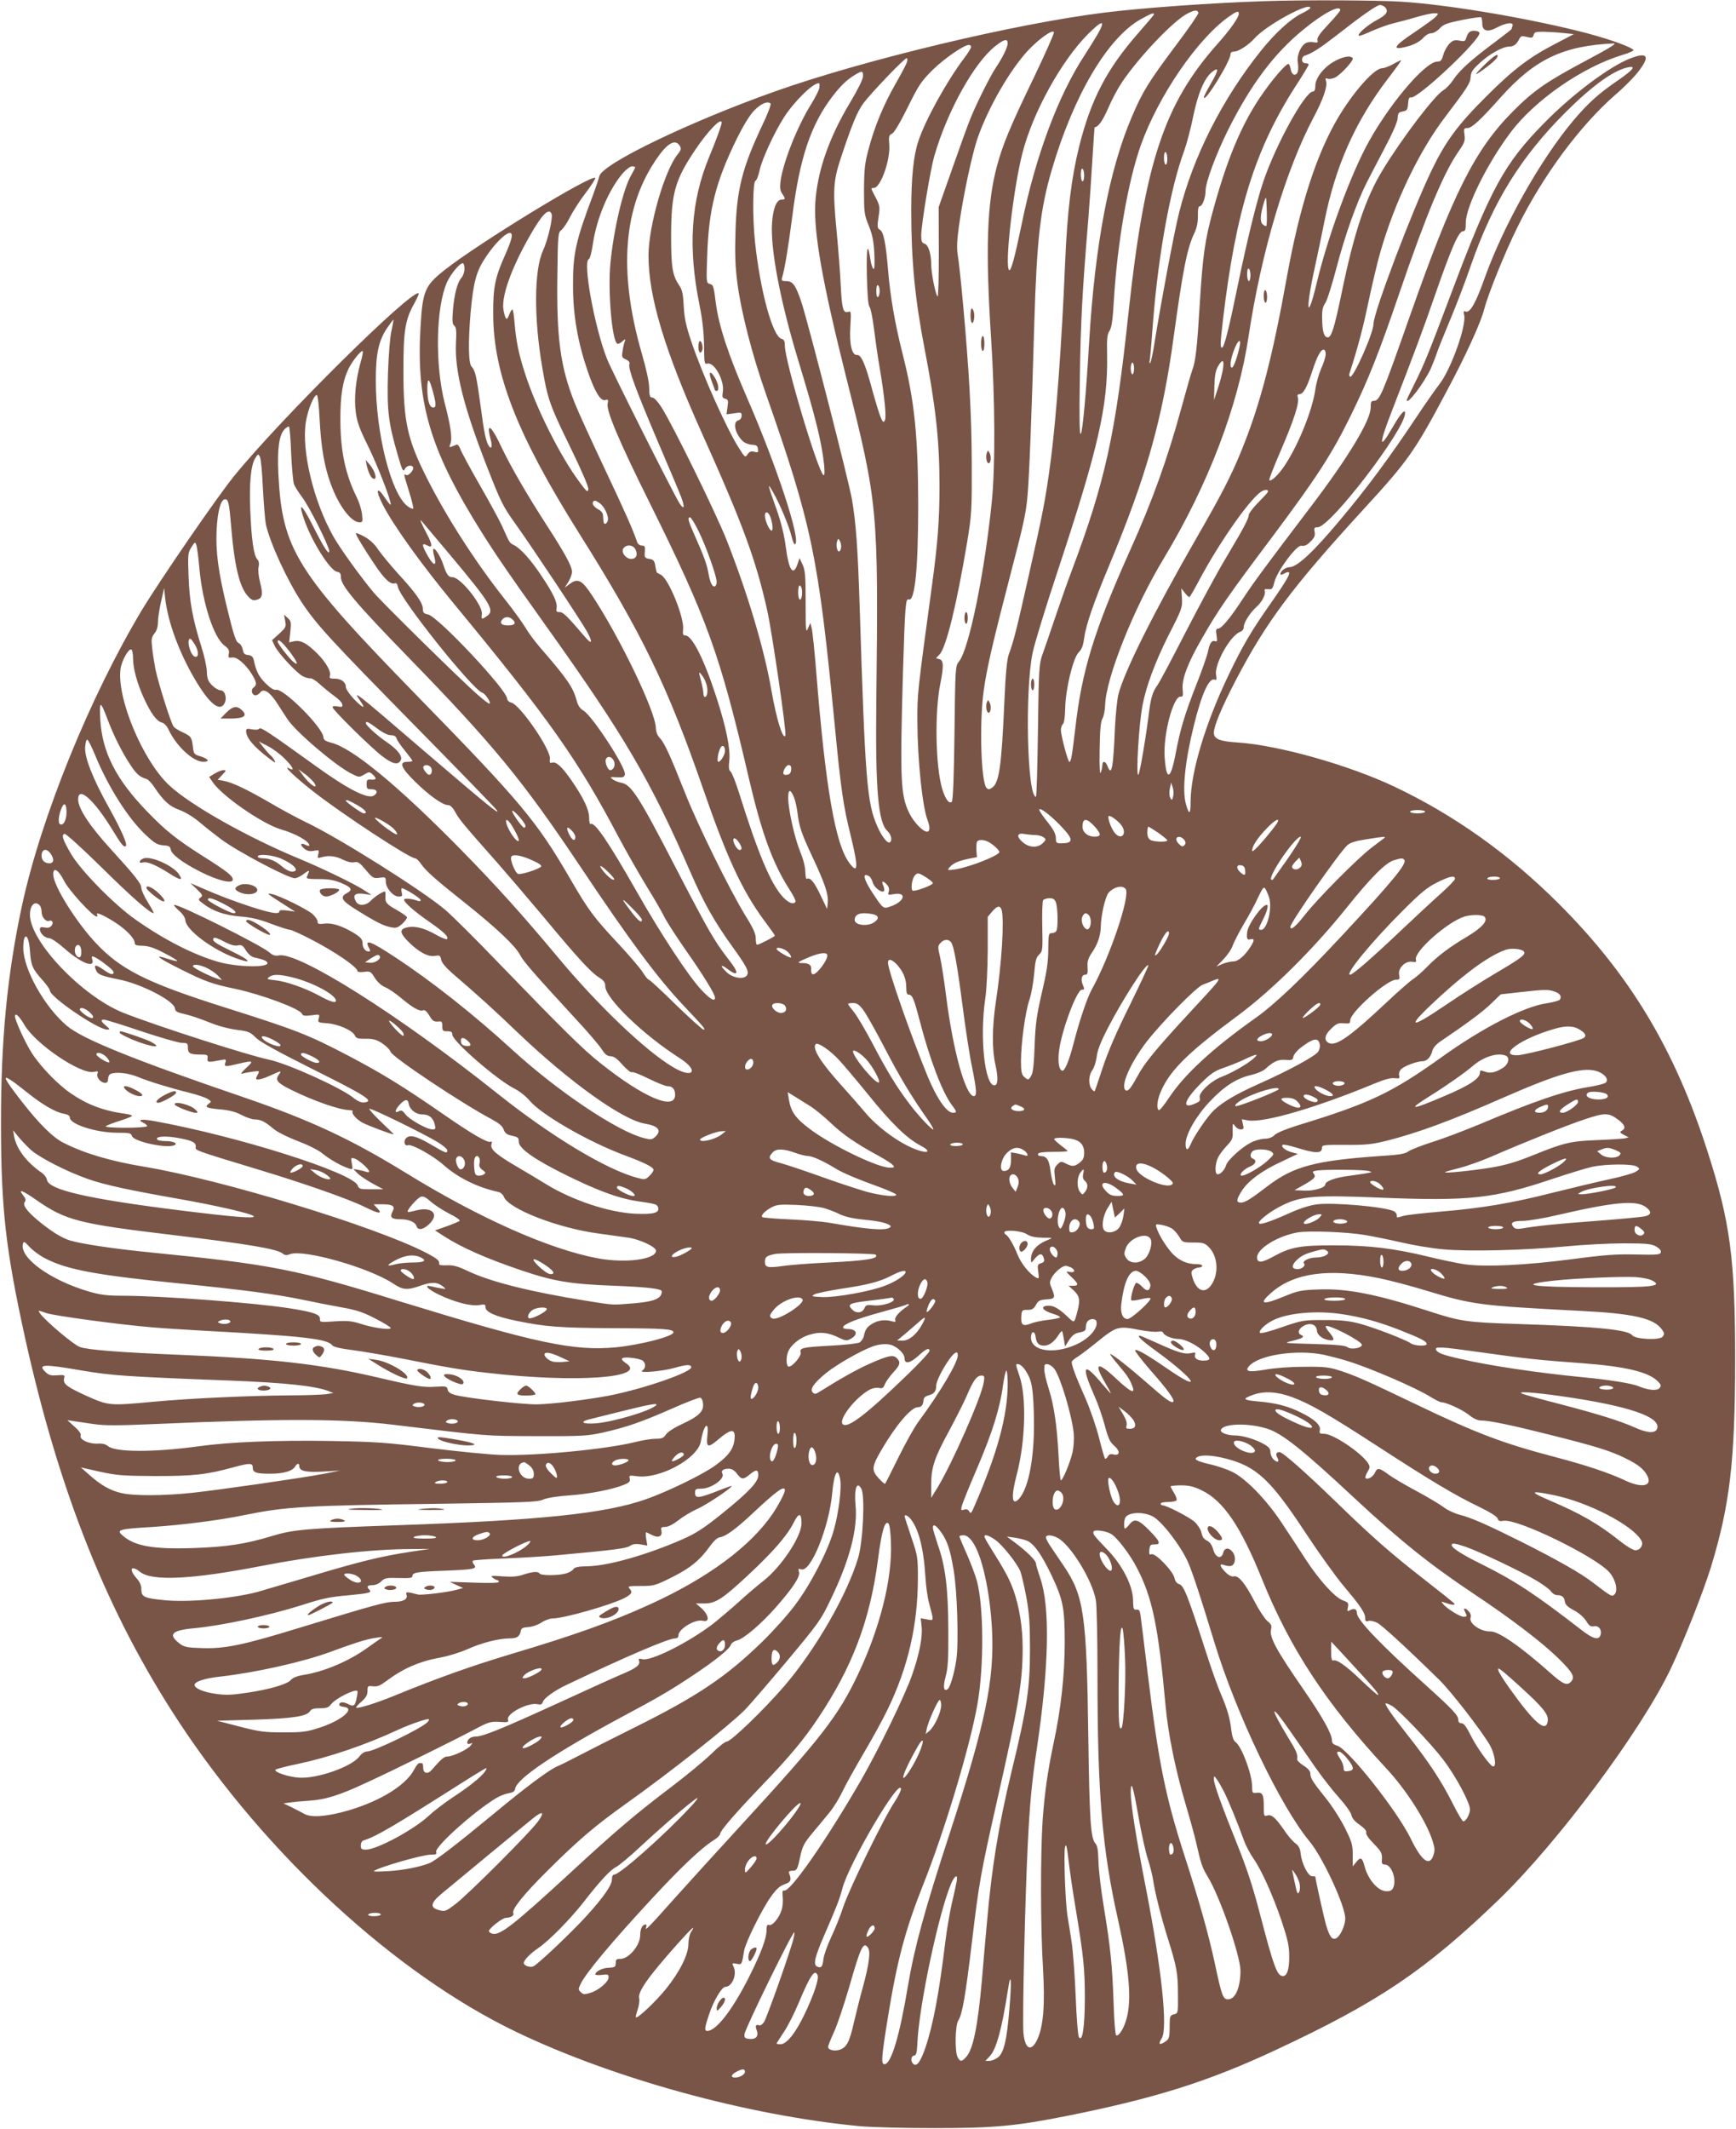 <?xml version="1.0" standalone="no"?>
<!DOCTYPE svg PUBLIC "-//W3C//DTD SVG 20010904//EN"
 "http://www.w3.org/TR/2001/REC-SVG-20010904/DTD/svg10.dtd">
<svg version="1.0" xmlns="http://www.w3.org/2000/svg"
 width="1044pt" height="1280pt" viewBox="0 0 1044 1280"
 preserveAspectRatio="xMidYMid meet">
<g transform="translate(0,1280) scale(0.1,-0.1)"
fill="#795548" stroke="none">
<path d="M7605 12793 c-310 -10 -735 -40 -965 -69 -533 -66 -1437 -282 -1975
-472 -519 -184 -1046 -438 -1061 -512 -3 -14 -19 -61 -35 -105 -108 -287 -124
-358 -123 -560 1 -172 28 -330 88 -506 42 -123 78 -183 106 -174 17 5 19 3 14
-23 -8 -42 69 -225 249 -587 352 -709 426 -914 602 -1670 77 -329 143 -508
245 -666 22 -34 37 -65 34 -70 -12 -20 -44 -7 -79 32 -71 79 -147 260 -260
621 -20 64 -43 122 -51 129 -11 9 -13 25 -8 68 7 70 -19 199 -77 377 -75 232
-147 374 -188 374 -14 0 -16 7 -13 36 8 70 -86 303 -133 328 -11 6 -22 12 -24
13 -2 2 -7 20 -10 40 -5 32 -11 39 -36 43 -28 5 -30 9 -27 43 2 32 0 37 -18
37 -11 0 -23 8 -27 18 -28 81 -76 189 -198 447 -78 165 -159 342 -179 393 -86
215 -110 390 -104 775 3 240 4 249 25 265 11 9 35 44 51 77 17 33 57 97 91
141 34 45 61 86 61 93 0 38 -708 -394 -911 -556 -114 -91 -128 -124 -140 -339
-26 -429 50 -708 308 -1137 115 -190 186 -295 448 -662 469 -657 626 -924 870
-1485 76 -175 141 -290 245 -435 93 -129 108 -158 90 -181 -21 -24 -85 -13
-121 22 -40 38 -37 51 4 20 62 -48 74 -31 25 34 -71 93 -81 108 -130 190 -28
47 -118 216 -200 375 -224 434 -271 508 -331 519 -18 3 -42 13 -53 21 -18 14
-16 15 26 12 38 -2 45 1 48 18 6 42 -198 355 -251 384 -18 11 -31 29 -38 56
-22 82 -55 131 -219 320 -33 38 -73 92 -89 120 -16 27 -73 107 -128 176 -177
224 -351 496 -468 729 -116 231 -139 335 -139 645 0 237 11 304 65 400 17 31
29 58 27 61 -35 34 -837 -760 -1111 -1099 -106 -131 -445 -625 -554 -805 -313
-522 -608 -1249 -722 -1782 -88 -412 -126 -807 -125 -1305 0 -510 28 -756 144
-1285 207 -935 497 -1660 925 -2311 530 -805 1304 -1516 2028 -1864 585 -281
1389 -502 2062 -567 73 -7 272 -12 455 -12 358 0 488 12 795 73 535 107 854
208 1258 397 619 289 899 478 1341 904 354 342 856 1015 1033 1387 78 163 197
465 242 611 114 373 145 637 146 1242 0 609 -29 832 -167 1260 -197 613 -468
1063 -897 1490 -298 297 -627 531 -986 701 -274 130 -698 249 -939 265 -112 7
-146 21 -146 59 0 40 46 150 130 312 182 350 340 562 769 1030 269 293 309
349 500 709 117 218 207 416 227 496 23 89 124 340 200 493 151 306 374 608
588 795 54 46 118 111 142 144 68 89 52 114 -49 76 -124 -47 -348 -214 -518
-387 -243 -246 -324 -395 -564 -1033 -128 -340 -161 -423 -220 -540 -25 -49
-45 -92 -45 -95 0 -35 105 103 145 190 12 28 28 68 35 90 7 22 43 112 80 200
37 88 93 234 124 325 135 388 302 657 574 928 159 158 284 248 371 267 53 11
35 -13 -56 -76 -120 -82 -183 -139 -274 -247 -197 -235 -417 -627 -530 -942
-54 -153 -89 -213 -115 -203 -12 4 -14 0 -9 -20 16 -62 -79 -327 -148 -416
-24 -31 -86 -119 -137 -196 -165 -248 -301 -431 -460 -620 -163 -195 -260
-285 -306 -285 -23 0 -54 -24 -54 -41 0 -6 7 -6 19 1 60 32 44 -4 -79 -180
-115 -163 -168 -254 -250 -425 -141 -293 -230 -589 -230 -766 0 -77 -9 -81
-28 -13 -24 82 -5 261 48 474 47 190 91 287 125 274 11 -5 13 2 8 30 -10 64
85 234 144 257 15 5 23 17 23 32 0 25 41 88 80 122 29 26 53 73 46 91 -4 11 1
14 20 12 24 -3 28 2 38 43 17 67 134 224 162 218 20 -3 33 2 58 28 21 21 26
34 22 55 -5 24 -2 28 18 28 76 0 526 588 526 686 0 29 -28 -3 -77 -88 -80
-139 -82 -104 -6 92 138 356 197 515 257 689 105 303 148 401 175 401 13 0 16
11 16 53 1 94 127 350 265 535 146 198 436 399 678 472 41 12 70 26 65 30 -25
24 -178 76 -337 115 -342 84 -789 158 -1061 175 -142 9 -598 11 -820 3z m723
-35 c25 -25 12 -47 -47 -78 -58 -31 -120 -85 -109 -95 2 -3 38 10 79 29 41 18
99 39 129 46 30 7 91 23 134 36 44 13 93 24 109 24 30 0 30 0 11 -21 -10 -11
-67 -52 -126 -92 -135 -89 -145 -116 -29 -82 31 10 62 28 78 45 15 18 36 30
50 30 14 0 36 13 51 29 23 25 43 32 135 51 60 12 111 19 115 16 3 -4 6 -20 6
-38 1 -46 33 -54 91 -22 54 28 100 33 91 8 -3 -9 -6 -17 -6 -19 0 -2 -44 -36
-97 -76 -143 -106 -217 -173 -252 -227 -17 -26 -44 -54 -59 -63 -53 -30 -253
-293 -368 -483 -102 -168 -170 -372 -244 -729 -46 -222 -64 -280 -88 -275 -21
4 -30 38 -31 116 -1 48 4 69 19 90 11 15 42 115 70 222 49 186 118 381 178
500 15 30 63 122 106 204 50 94 80 162 81 185 2 31 6 37 31 41 26 5 29 10 32
47 2 30 7 40 16 37 37 -14 426 352 413 389 -2 7 -16 12 -32 12 -27 0 -37 -10
-49 -48 -5 -15 -12 -17 -40 -11 -29 5 -39 2 -60 -19 -13 -14 -30 -43 -36 -66
-9 -33 -15 -41 -35 -41 -77 0 -308 -277 -434 -520 -105 -205 -230 -549 -292
-809 -57 -239 -70 -174 -15 77 19 86 46 218 61 292 66 332 186 602 384 860 44
57 79 106 77 107 -2 2 -23 -8 -47 -22 -24 -13 -54 -25 -67 -25 -47 0 -173
-142 -266 -299 -130 -220 -230 -532 -306 -951 -89 -496 -163 -776 -275 -1051
-61 -149 -117 -259 -270 -524 -259 -451 -437 -808 -470 -943 -7 -31 -16 -120
-20 -197 -10 -245 -20 -296 -45 -230 -12 31 -30 33 -31 3 0 -13 -5 -32 -10
-43 -5 -13 -8 37 -6 140 2 117 6 167 17 185 8 14 15 50 16 80 4 163 173 587
354 885 266 442 446 912 509 1335 76 504 223 998 391 1315 57 107 84 186 75
216 -6 18 -4 21 9 16 10 -4 30 0 45 7 36 19 114 104 106 116 -12 19 -60 10
-113 -20 -64 -37 -112 -100 -112 -147 0 -22 -5 -33 -14 -33 -48 0 -225 -322
-300 -545 -39 -116 -98 -357 -151 -615 -53 -260 -83 -380 -96 -380 -12 0 -11
24 6 170 77 654 194 1027 441 1409 41 63 74 118 74 123 0 4 -9 8 -20 8 -25 0
-27 38 -2 46 43 14 91 45 185 118 157 123 247 186 266 186 9 0 22 -5 29 -12z
m-448 -6 c0 -4 -24 -20 -54 -34 -66 -33 -157 -116 -242 -222 -234 -292 -408
-636 -493 -974 -29 -112 -110 -547 -147 -777 -9 -60 -21 -117 -26 -125 -5 -10
-7 -3 -3 20 3 19 12 125 20 235 31 393 104 796 185 1014 16 44 41 138 55 208
29 142 68 234 115 271 42 33 39 10 -10 -74 -22 -38 -40 -73 -40 -79 2 -39 160
217 160 259 0 10 8 16 23 16 25 0 88 41 122 80 69 78 335 223 335 182z m180
-13 c0 -5 -32 -44 -71 -85 -51 -54 -70 -81 -66 -94 4 -16 1 -18 -23 -14 -15 4
-37 1 -47 -5 -31 -16 -56 -77 -48 -117 3 -19 3 -44 0 -54 -10 -30 -35 -24 -42
10 -3 17 -9 33 -13 35 -13 8 -106 -101 -176 -206 -111 -167 -196 -370 -279
-674 -49 -179 -62 -271 -80 -565 -16 -264 -25 -344 -45 -395 -6 -16 -36 -120
-66 -230 -83 -303 -173 -554 -304 -845 -219 -488 -295 -732 -334 -1085 -19
-160 -25 -195 -35 -195 -9 0 -51 159 -51 192 0 13 6 30 13 36 7 8 12 44 13 95
2 113 47 301 81 335 19 19 27 41 33 86 10 76 57 214 151 438 225 541 320 877
388 1378 55 399 80 527 123 617 16 34 22 65 22 106 -1 40 3 57 11 57 16 0 35
52 35 92 0 52 62 219 136 368 137 273 276 458 452 602 119 98 222 152 222 117z
m-853 -16 c2 -6 -59 -95 -137 -198 -161 -215 -200 -277 -264 -429 -136 -317
-222 -774 -256 -1351 -18 -308 -39 -535 -50 -553 -8 -12 -10 83 -6 338 5 332
14 508 51 955 8 99 19 263 25 365 6 102 12 185 13 185 22 1 49 40 82 116 22
52 60 122 84 157 107 157 310 369 393 411 44 22 59 23 65 4z m243 -6 c0 -22
-54 -98 -129 -182 -321 -361 -438 -716 -536 -1630 -77 -718 -139 -1002 -339
-1534 -26 -68 -71 -196 -101 -285 -30 -89 -64 -188 -76 -221 -20 -57 -22 -82
-27 -457 -3 -219 -8 -398 -12 -398 -53 0 -67 641 -20 865 11 55 79 276 150
490 244 737 303 994 298 1295 -2 103 0 129 14 150 13 19 20 65 27 190 21 342
85 710 161 925 105 296 340 640 529 774 48 34 61 38 61 18z m-510 -3 c0 -3
-42 -53 -92 -110 -191 -217 -286 -399 -357 -680 -48 -193 -73 -394 -86 -714
-19 -457 -52 -914 -85 -1170 -31 -234 -44 -305 -131 -690 -78 -347 -92 -401
-123 -486 -10 -29 -19 -117 -26 -285 -17 -384 -31 -485 -73 -514 -17 -12 -24
-13 -34 -2 -33 33 -44 383 -18 579 18 135 55 295 168 729 69 263 88 348 96
445 11 124 24 459 41 1039 15 503 36 686 104 920 133 455 340 803 541 912 60
33 75 38 75 27z m-338 -118 c-17 -29 -54 -89 -82 -132 -156 -238 -293 -605
-375 -1008 -43 -207 -65 -287 -76 -280 -29 18 24 487 80 705 62 242 233 552
393 713 88 88 109 89 60 2z m-385 -263 c-143 -296 -186 -400 -222 -533 -60
-224 -69 -501 -35 -1030 24 -372 26 -766 5 -981 -43 -429 -137 -888 -197 -965
-23 -28 -23 -32 -28 -431 -3 -267 -9 -406 -16 -413 -16 -16 -39 16 -58 78 -40
136 -46 461 -11 632 21 106 20 141 -6 147 l-20 6 21 22 c41 44 103 299 167
680 26 161 28 186 27 465 -1 293 -15 552 -54 980 -11 118 -24 242 -30 274 -7
44 -5 88 6 170 25 184 81 446 115 541 63 179 190 400 299 519 66 71 153 133
158 112 2 -8 -53 -131 -121 -273z m3188 268 l60 -6 -113 -59 c-155 -80 -253
-155 -413 -315 -173 -172 -245 -270 -330 -446 -117 -243 -349 -854 -349 -922
0 -55 -122 -329 -141 -318 -4 3 -6 11 -4 18 52 162 80 267 114 429 23 108 55
244 72 302 86 300 233 607 390 813 133 175 150 201 153 239 2 31 12 47 57 87
54 51 137 97 174 97 27 0 44 12 59 41 13 25 15 25 57 15 21 -5 28 -2 32 14 4
17 13 20 64 19 32 -1 85 -4 118 -8z m-3345 -61 c0 -24 -31 -87 -70 -145 -33
-48 -116 -214 -153 -305 -15 -36 -64 -171 -109 -300 l-83 -235 1 -273 c0 -150
-3 -269 -8 -264 -12 12 -38 140 -38 192 0 65 -17 118 -40 125 -16 5 -20 15
-20 50 0 62 55 396 79 478 79 272 240 561 368 661 52 41 73 45 73 16z m3490
-98 c-245 -130 -325 -184 -451 -311 -229 -230 -360 -491 -622 -1236 -165 -469
-180 -505 -216 -505 -15 0 -18 -8 -18 -40 0 -77 -136 -302 -363 -600 -263
-346 -341 -451 -409 -555 -77 -117 -126 -175 -148 -175 -10 0 -12 -10 -7 -40
5 -33 4 -39 -8 -35 -20 8 -34 -12 -43 -60 -4 -22 -35 -112 -70 -200 -70 -179
-97 -267 -125 -416 -30 -159 -56 -167 -66 -22 -10 136 53 373 97 365 13 -2 15
6 11 46 -5 61 32 159 120 310 92 162 159 258 416 600 271 362 362 502 477 737
104 213 168 373 293 740 160 468 266 720 355 847 35 50 39 63 34 98 -5 37 -3
40 18 40 26 0 79 49 199 184 206 230 376 311 681 325 21 1 -24 -27 -155 -97z
m-3710 76 c0 -7 -19 -38 -42 -68 -103 -136 -235 -374 -276 -501 -28 -84 -42
-217 -42 -414 0 -300 22 -530 80 -830 68 -351 90 -557 90 -825 0 -211 -11
-349 -46 -605 -87 -640 -88 -646 -87 -815 1 -230 30 -511 62 -593 15 -39 14
-67 -4 -67 -25 0 -80 57 -107 112 -52 107 -56 198 -38 838 13 417 16 454 35
446 37 -14 57 187 57 569 -1 415 -22 623 -93 904 -47 185 -76 351 -89 516 -13
155 -27 223 -49 234 -15 9 -16 17 -8 75 10 61 8 69 -16 117 -32 60 -31 59 -12
59 40 0 100 167 93 259 -4 51 -2 59 16 67 13 6 48 64 95 159 67 136 82 157
150 225 71 69 188 150 218 150 7 0 13 -6 13 -12z m-385 -90 c-4 -13 -35 -72
-70 -133 -73 -128 -126 -257 -162 -393 -22 -82 -26 -119 -27 -242 0 -137 1
-149 28 -215 22 -55 30 -91 34 -169 3 -66 1 -97 -5 -93 -6 4 -14 28 -18 53
-17 116 -25 83 -22 -88 3 -122 8 -182 16 -192 7 -8 19 -68 27 -133 8 -65 23
-170 34 -233 30 -178 42 -299 31 -318 -8 -14 -12 -11 -25 20 -9 21 -32 97 -52
170 -41 152 -65 207 -91 204 -30 -2 -46 66 -39 172 5 89 5 93 -14 87 -29 -9
-37 17 -44 160 -3 72 -15 224 -26 339 -22 232 -18 289 24 418 70 212 101 286
139 338 47 63 246 270 259 270 5 0 6 -10 3 -22z m-265 -86 c0 -18 -30 -78 -78
-159 -128 -213 -197 -414 -209 -603 -10 -180 42 -475 187 -1053 190 -756 193
-784 180 -1942 -6 -533 11 -729 66 -780 24 -22 32 -59 15 -69 -14 -9 -48 35
-75 96 -62 140 -73 272 -106 1318 -11 350 -22 503 -46 645 -18 108 -263 1062
-305 1190 -35 103 -51 125 -92 125 -26 0 -29 3 -23 23 16 53 37 185 61 368 44
349 111 549 241 719 50 65 86 100 134 129 45 27 50 27 50 -7z m-263 -72 c-4
-16 -25 -58 -47 -93 -84 -134 -170 -350 -186 -466 -5 -39 -3 -57 10 -75 21
-32 20 -36 -4 -36 -30 0 -51 -53 -57 -139 -11 -158 50 -474 157 -826 105 -345
141 -490 156 -629 4 -47 3 -67 -4 -62 -33 20 -232 686 -232 777 0 28 -5 38
-20 42 -54 14 -129 291 -160 587 -15 142 -13 357 3 363 7 2 18 31 25 63 14 66
88 227 147 319 62 96 173 205 209 205 5 0 6 -13 3 -30z m-346 -230 c-118 -251
-151 -381 -158 -636 -4 -139 -1 -211 12 -310 23 -172 88 -426 170 -659 279
-795 316 -976 415 -1995 37 -387 52 -487 96 -664 47 -192 45 -236 -9 -163 -83
111 -142 449 -197 1132 -11 138 -24 264 -29 280 l-8 30 -14 -33 c-13 -30 -14
-15 -14 155 0 161 -3 194 -18 228 l-19 40 -11 -34 c-27 -79 -53 -42 -72 105
-9 68 -28 145 -55 222 -55 153 -57 167 -22 105 43 -75 99 -210 113 -271 8 -32
16 -49 22 -43 32 32 -114 475 -291 881 -113 259 -169 431 -187 567 -13 104
-15 111 -37 116 -20 6 -21 9 -15 169 9 280 51 445 179 706 39 78 76 139 103
167 41 42 80 59 99 43 5 -4 -17 -64 -53 -138z m-241 22 c0 -13 -34 -107 -75
-205 -110 -266 -129 -543 -58 -892 18 -90 26 -165 27 -243 1 -105 2 -113 20
-108 42 11 104 -103 93 -170 -5 -31 -3 -37 14 -41 18 -5 20 -11 14 -50 l-6
-44 45 6 c43 7 46 6 46 -15 0 -13 -8 -24 -20 -27 -36 -10 -19 -83 29 -127 11
-10 36 -19 53 -20 27 -1 34 -6 36 -25 3 -21 1 -23 -22 -17 -19 5 -29 1 -40
-15 -14 -21 -16 -20 -52 37 -74 116 -219 440 -286 639 -32 95 -42 140 -46 213
-4 76 -9 100 -28 127 -40 60 -48 109 -48 295 0 257 23 338 145 519 78 116 159
199 159 163z m-250 -142 c8 -14 4 -25 -14 -47 -78 -94 -176 -431 -176 -610 0
-246 96 -565 317 -1058 249 -553 328 -767 397 -1075 30 -137 118 -739 109
-753 -15 -25 -53 98 -83 268 -43 250 -143 586 -271 910 -65 164 -325 694 -392
798 -22 34 -44 57 -54 57 -15 0 -18 10 -19 58 0 35 -17 112 -43 202 -145 500
-114 892 96 1187 61 87 108 109 133 63z m2930 -76 c0 -19 -4 -34 -10 -34 -5 0
-10 18 -10 41 0 24 4 38 10 34 6 -3 10 -22 10 -41z m-3200 -50 c0 -3 -11 -24
-24 -47 -48 -81 -106 -329 -125 -529 -16 -167 9 -465 41 -484 5 -3 19 2 30 13
21 17 21 17 15 0 -4 -10 -10 -36 -13 -58 -6 -35 -4 -39 20 -50 18 -8 25 -18
21 -29 -8 -27 39 -154 167 -455 66 -154 131 -308 144 -342 24 -64 19 -83 -10
-38 -33 51 -406 792 -435 866 -75 188 -148 588 -110 601 7 2 18 45 25 95 23
152 95 323 179 421 20 23 45 42 56 42 10 0 19 -3 19 -6z m2700 -50 c0 -19 -4
-34 -10 -34 -5 0 -10 18 -10 41 0 24 4 38 10 34 6 -3 10 -22 10 -41z m1096
-302 c-3 -3 -13 1 -22 9 -18 15 -15 61 8 134 13 40 13 39 16 -49 2 -49 0 -91
-2 -94z m-4299 72 c9 -24 -22 -157 -52 -222 -53 -116 -55 -403 -4 -701 32
-189 45 -227 165 -472 73 -150 114 -245 112 -260 -3 -21 -10 -16 -53 43 -117
157 -261 445 -328 654 -39 121 -53 191 -63 307 -3 42 -9 77 -13 77 -3 0 -12
-14 -19 -32 -14 -38 -21 -33 -33 22 -18 78 42 250 156 450 74 131 117 174 132
134z m-241 -145 c-3 -17 -22 -66 -41 -108 -57 -128 -70 -189 -69 -346 0 -361
144 -728 516 -1320 380 -604 532 -918 749 -1545 142 -410 233 -605 364 -783
36 -48 65 -89 65 -92 0 -6 -96 -55 -107 -55 -5 0 -8 17 -8 38 0 28 -15 62 -62
137 -96 157 -286 543 -362 735 -92 232 -126 306 -153 333 -15 16 -23 36 -24
63 -4 100 -214 537 -381 791 -63 96 -87 109 -136 73 l-31 -23 22 35 c12 19 22
47 22 60 0 33 -42 110 -150 277 -125 194 -215 350 -271 466 -49 105 -79 145
-79 109 0 -11 5 -36 11 -57 11 -41 5 -62 -12 -37 -17 27 -29 85 -49 241 -24
176 -32 212 -54 235 -19 19 -21 146 -6 324 17 185 34 249 91 334 82 122 170
188 155 115z m-283 -188 c0 -18 -9 -41 -18 -51 -24 -27 -43 -98 -51 -193 -5
-67 -4 -85 8 -95 12 -10 14 -31 10 -105 -8 -167 47 -386 188 -746 82 -210 95
-236 169 -339 111 -156 404 -597 435 -656 32 -60 25 -73 -15 -26 -110 128
-132 150 -153 150 -19 0 -22 4 -19 23 7 34 -19 88 -92 197 -64 96 -124 163
-166 184 -25 12 -25 13 -68 110 -17 38 -79 151 -137 252 -58 101 -110 198
-116 215 -6 16 -15 28 -22 26 -48 -20 -47 -21 -37 6 12 31 1 109 -34 241 -60
235 -54 576 13 729 23 51 80 119 96 114 6 -2 10 -19 9 -36z m4727 -37 c0 -19
-4 -34 -10 -34 -5 0 -10 18 -10 41 0 24 4 38 10 34 6 -3 10 -22 10 -41z
m-2230 -94 c0 -16 -4 -32 -10 -35 -6 -4 -10 10 -10 35 0 25 4 39 10 35 6 -3
10 -19 10 -35z m-2936 -240 c-9 -39 -17 -143 -21 -260 -6 -220 3 -293 58 -482
27 -94 34 -108 42 -90 10 22 41 30 51 14 8 -14 -25 -54 -40 -48 -18 7 -19 15
16 -99 17 -54 28 -100 25 -103 -3 -3 -18 3 -33 14 -100 74 -192 437 -192 757
0 161 17 237 66 312 21 30 38 54 40 53 1 -2 -4 -32 -12 -68z m5101 -92 c-12
-59 -36 -128 -46 -128 -15 0 -10 46 12 105 22 60 45 75 34 23z m517 -54 c-2
-16 -14 -53 -28 -83 -13 -30 -29 -86 -34 -124 -18 -124 -102 -333 -185 -457
-36 -54 -81 -97 -92 -87 -3 3 29 85 71 182 79 184 111 283 101 316 -4 13 -2
19 9 19 23 0 46 40 77 137 31 95 54 136 72 130 7 -2 11 -17 9 -33z m-5803 -41
c-30 -106 -41 -219 -29 -304 8 -59 24 -101 75 -204 56 -115 135 -317 135 -348
0 -7 -17 13 -37 43 -48 71 -56 45 -12 -42 62 -123 230 -357 429 -598 576 -698
745 -937 993 -1408 46 -86 121 -217 166 -291 45 -73 94 -157 107 -185 14 -28
72 -118 130 -201 105 -150 174 -262 174 -283 0 -27 -31 -8 -84 49 -77 83 -241
332 -387 589 -171 300 -253 421 -277 406 -5 -3 -9 14 -9 37 0 49 -33 119 -106
225 -57 82 -92 115 -117 107 -13 -4 -16 0 -13 22 8 54 -179 326 -232 339 -14
3 -25 14 -25 23 0 52 -416 495 -476 507 -25 5 -31 11 -31 33 0 36 -41 95 -148
211 -47 52 -101 118 -120 145 -22 34 -50 60 -84 79 -28 15 -51 24 -51 20 0
-11 47 -90 112 -186 59 -89 97 -124 122 -115 9 4 16 -4 19 -22 15 -74 448
-617 508 -636 19 -6 57 -65 41 -65 -5 0 -36 24 -69 53 -97 84 -574 553 -626
615 -78 93 -204 268 -243 338 -119 212 -191 513 -165 685 12 75 48 164 66 164
6 0 13 -60 17 -144 9 -171 28 -284 68 -393 48 -130 122 -228 172 -228 19 0 20
4 15 49 -3 27 -17 71 -30 98 -69 138 -99 277 -100 463 -1 154 14 243 52 319
23 44 69 101 81 101 5 0 0 -30 -11 -67z m5186 -40 c-4 -26 -18 -79 -31 -118
l-23 -70 2 85 c2 62 8 94 22 118 27 46 38 40 30 -15z m-535 2 c0 -19 -4 -35
-10 -35 -5 0 -10 16 -10 35 0 19 5 35 10 35 6 0 10 -16 10 -35z m-4216 -141
c20 -75 20 -94 1 -94 -22 0 -35 42 -35 113 0 72 11 66 34 -19z m-853 -372 c4
-86 12 -169 17 -184 6 -14 27 -48 47 -74 44 -57 165 -299 165 -328 -1 -27 -33
23 -100 156 -66 130 -89 145 -51 35 46 -133 157 -309 199 -315 17 -3 22 -10
22 -32 0 -50 87 -154 409 -485 505 -519 684 -737 1023 -1243 308 -461 473
-683 633 -852 119 -126 131 -140 116 -140 -7 0 -82 68 -167 150 -84 83 -157
150 -162 150 -5 0 -22 21 -39 48 -17 26 -82 101 -143 167 -149 159 -180 201
-290 390 -202 348 -295 460 -920 1100 -731 749 -813 881 -836 1337 -7 149 4
232 37 267 12 12 24 19 27 16 4 -3 10 -77 13 -163z m-170 -207 c5 -94 13 -192
18 -218 26 -114 128 -336 218 -472 88 -132 169 -220 685 -745 257 -261 475
-486 485 -500 26 -37 -57 30 -434 353 -439 377 -435 373 -381 295 31 -45 5
-32 -46 22 -25 27 -46 58 -46 69 0 30 -28 51 -67 51 -28 0 -34 3 -29 16 9 25
-23 82 -76 135 -62 62 -100 82 -139 74 l-30 -7 7 64 c6 57 4 65 -16 83 l-22
20 7 -38 c7 -35 4 -40 -36 -77 l-43 -39 16 -34 c21 -44 132 -164 170 -183 16
-8 35 -13 44 -12 8 2 34 -14 57 -35 23 -21 62 -53 87 -71 25 -17 47 -40 48
-50 4 -16 -1 -18 -27 -13 -20 4 -31 2 -31 -5 0 -15 233 -245 301 -296 61 -46
93 -53 109 -23 13 25 -21 67 -89 113 -51 34 -121 98 -121 110 0 15 16 8 69
-32 33 -25 64 -40 81 -40 20 0 31 -6 35 -20 3 -11 26 -44 51 -74 24 -30 44
-57 44 -60 0 -3 -13 -6 -30 -6 -53 0 -39 -36 48 -121 85 -83 164 -139 196
-139 14 0 28 -14 44 -42 22 -42 43 -68 252 -304 58 -66 182 -211 277 -324 211
-254 286 -335 335 -366 30 -19 38 -31 38 -53 0 -72 226 -291 450 -434 119 -77
76 -125 -45 -51 -166 99 -452 373 -690 659 -211 253 -360 419 -585 649 -376
382 -650 609 -778 641 -35 9 -46 17 -47 33 -4 59 -241 296 -285 285 -13 -3
-33 10 -63 39 -41 42 -56 70 -71 140 -5 20 -13 27 -33 30 -22 2 -29 9 -33 33
-3 17 -14 34 -25 39 -16 7 -29 45 -68 205 -55 225 -71 346 -64 481 6 107 24
173 48 178 22 4 27 -18 39 -163 20 -238 50 -362 99 -417 22 -25 33 -30 54 -24
35 8 40 32 21 105 -9 36 -13 75 -9 92 5 21 2 36 -8 47 -21 23 -35 118 -42 297
-7 163 4 271 31 312 16 25 17 25 27 7 6 -10 14 -96 18 -189z m6040 -28 c-5 -7
-32 -36 -60 -64 -28 -29 -51 -60 -51 -68 0 -22 -30 -79 -138 -260 -53 -88
-161 -289 -242 -446 -81 -158 -156 -300 -168 -316 -33 -47 -42 -78 -57 -203
-17 -133 -51 -330 -59 -338 -16 -15 3 306 25 418 22 116 76 260 156 420 82
160 84 167 81 224 l-4 59 21 -27 c11 -14 24 -26 27 -26 4 0 28 42 55 93 129
244 327 523 388 547 25 10 39 2 26 -13z m-4015 -62 c29 -19 57 -81 49 -105 -8
-25 -25 -26 -26 -2 -1 9 -2 26 -3 37 0 10 -12 25 -25 31 -27 14 -42 34 -35 46
7 12 17 10 40 -7z m1022 -72 c16 -31 24 -93 12 -93 -13 0 -40 61 -40 90 0 25
16 26 28 3z m-428 -94 c43 -85 110 -272 110 -307 0 -12 -4 -23 -9 -26 -15 -10
-31 20 -40 75 -10 57 -27 104 -85 234 -37 83 -43 105 -26 105 5 0 28 -36 50
-81z m-1490 -149 c243 -291 267 -330 218 -364 -31 -22 -35 -20 -30 12 7 51
-128 222 -177 222 -24 0 -35 14 -55 75 -17 51 -50 104 -60 94 -3 -3 -1 -22 5
-43 20 -72 -9 -57 -52 27 -23 44 -20 54 10 38 34 -19 33 4 -4 73 -31 59 -43
88 -31 75 2 -2 81 -96 176 -209z m2348 47 c-2 -12 -7 -22 -13 -22 -12 0 -19
41 -10 63 6 16 7 16 16 -1 6 -10 9 -28 7 -40z m-3859 -123 c19 -210 86 -417
151 -465 25 -19 30 -29 26 -50 -4 -23 -2 -25 18 -22 29 6 79 -36 118 -96 32
-51 35 -69 12 -85 -18 -14 -9 -46 13 -46 9 0 21 8 28 17 20 27 58 3 101 -64
21 -32 49 -75 63 -97 52 -78 293 -283 388 -329 42 -21 44 -21 74 -3 29 17 31
17 50 0 26 -24 24 -33 -8 -31 -25 2 -28 -1 -28 -28 0 -27 3 -30 30 -30 33 0
41 -21 13 -38 -36 -23 -157 38 -358 184 -264 190 -323 230 -330 219 -5 -7 -21
-9 -44 -5 -30 6 -36 4 -36 -9 0 -41 43 -93 139 -166 35 -27 41 -29 32 -12 -6
11 -15 23 -20 27 -5 3 -24 24 -42 46 l-32 41 53 -27 c29 -15 75 -49 101 -75
53 -53 64 -79 27 -59 -42 21 42 -58 147 -140 175 -137 578 -401 611 -401 7 0
24 -15 36 -34 29 -42 85 -92 269 -238 188 -150 299 -255 327 -310 22 -41 77
-104 340 -390 68 -73 135 -152 150 -175 20 -32 33 -42 54 -43 19 0 39 -14 71
-51 25 -28 50 -48 56 -45 6 4 52 -14 102 -39 51 -25 101 -45 113 -45 30 0 46
-18 46 -52 0 -97 -189 -17 -450 191 -104 82 -227 204 -605 595 -137 143 -284
289 -325 324 -134 115 -637 432 -840 529 -52 25 -151 78 -220 119 -140 81
-223 120 -276 130 l-35 6 27 29 c25 26 26 29 8 29 -10 0 -34 -9 -52 -20 l-34
-21 19 -28 c53 -83 300 -254 412 -287 88 -25 171 -72 171 -96 0 -5 -9 -4 -21
2 -31 17 -38 1 -9 -22 18 -14 32 -18 57 -13 32 6 33 5 27 -20 -6 -25 -5 -26
22 -18 43 12 85 6 128 -16 24 -12 49 -18 65 -15 24 5 34 -2 71 -46 41 -49 46
-52 82 -47 36 5 38 4 38 -23 0 -38 44 -90 77 -90 22 0 24 3 19 25 -4 14 -3 25
1 25 17 0 113 -61 113 -71 0 -6 -6 -9 -14 -6 -36 14 -86 19 -86 8 0 -17 66
-74 159 -138 83 -58 111 -86 99 -99 -4 -3 -31 7 -61 24 -72 41 -127 56 -172
48 -53 -10 -54 -31 -4 -83 63 -64 122 -97 163 -90 31 5 34 3 39 -23 4 -18 28
-47 68 -82 147 -126 248 -217 396 -359 307 -293 627 -522 760 -544 83 -14 105
-42 63 -80 -19 -17 -26 -18 -68 -7 -160 41 -515 279 -786 526 -236 216 -487
415 -711 562 -150 99 -186 111 -155 53 8 -14 7 -19 -3 -19 -21 0 -37 22 -37
51 0 21 -10 33 -47 57 -72 44 -136 66 -183 59 -34 -4 -40 -2 -40 13 0 10 -15
31 -32 46 -37 31 -197 109 -243 119 -35 7 -33 5 70 -61 l70 -45 -47 7 c-33 4
-48 3 -48 -5 0 -19 -47 -12 -163 25 -113 37 -203 71 -312 119 l-60 26 39 -37
c35 -34 37 -39 22 -50 -16 -11 -14 -15 16 -37 59 -45 128 -69 223 -77 66 -5
116 -17 186 -44 53 -20 104 -36 113 -36 8 0 62 -24 118 -53 149 -76 288 -171
288 -196 0 -5 18 -7 39 -4 37 5 41 3 65 -36 16 -25 40 -47 62 -56 20 -8 63
-37 96 -65 72 -60 111 -82 132 -74 11 4 22 -6 37 -30 21 -36 28 -40 62 -37 13
2 17 -5 17 -28 0 -28 3 -31 30 -31 23 0 30 -4 30 -20 0 -39 271 -274 376 -326
28 -14 67 -45 89 -71 70 -84 354 -248 570 -328 125 -47 175 -72 175 -88 0 -8
-11 -24 -25 -37 -24 -23 -28 -23 -73 -11 -185 49 -519 250 -842 508 -594 473
-1196 852 -1313 829 -22 -4 -37 0 -58 19 -54 45 -534 285 -571 285 -6 0 6 -15
26 -33 25 -21 39 -42 41 -62 7 -58 162 -174 302 -225 104 -38 94 -16 -20 39
-109 54 -123 64 -112 81 3 6 29 -2 61 -20 39 -20 64 -28 83 -24 24 5 31 1 50
-30 14 -22 33 -38 49 -42 54 -12 76 -20 80 -32 10 -31 -185 -27 -298 6 -150
44 -322 132 -493 252 -131 92 -329 294 -389 395 -51 87 -60 115 -40 122 7 3
106 -87 220 -199 180 -178 294 -278 316 -278 3 0 -12 29 -34 64 -22 35 -40 74
-40 88 0 25 -37 72 -181 230 -130 142 -199 247 -199 302 0 84 97 -3 211 -191
50 -82 65 -100 76 -89 11 10 -29 99 -102 231 -98 176 -147 301 -143 363 2 26
7 46 13 45 5 0 28 -46 50 -100 78 -188 197 -375 301 -472 54 -51 70 -60 105
-63 33 -2 43 -7 45 -23 4 -31 69 -80 179 -136 107 -54 195 -75 195 -47 0 22
-34 49 -175 138 -164 104 -228 155 -340 271 -188 194 -271 358 -282 554 -6
114 0 115 42 5 38 -102 89 -203 138 -277 38 -58 56 -73 99 -87 10 -3 30 -24
45 -47 57 -85 91 -116 151 -138 36 -13 86 -43 128 -79 38 -32 94 -76 124 -98
99 -74 403 -234 443 -234 11 0 36 12 55 27 25 19 34 22 29 10 -4 -9 -9 -23
-12 -30 -4 -10 13 -12 72 -12 60 0 92 -6 136 -24 62 -26 70 -41 32 -61 -44
-24 -31 -45 63 -103 114 -71 160 -94 204 -102 30 -6 40 -3 68 22 18 17 30 35
27 40 -4 6 -31 25 -61 42 -62 35 -71 45 -68 83 1 15 0 28 -3 28 -15 0 -62 -31
-84 -54 -30 -32 -76 -35 -91 -5 -21 38 -5 52 48 45 l47 -7 -50 32 c-57 37
-248 129 -380 184 -313 129 -661 325 -788 444 -159 149 -317 527 -292 701 7
49 50 124 65 115 6 -4 10 -27 10 -52 0 -62 25 -153 66 -242 42 -91 76 -137
107 -145 14 -3 30 -20 41 -43 46 -99 148 -193 208 -193 41 0 34 16 -14 32 -41
12 -43 15 -48 58 -7 58 -11 64 -63 88 -24 11 -48 26 -53 34 -16 19 -92 262
-109 343 -7 39 -17 97 -20 130 -6 52 -4 64 14 87 14 17 21 41 21 70 0 23 9 79
19 123 l18 80 6 -60 c16 -143 83 -327 182 -494 84 -142 147 -193 175 -140 17
32 3 79 -24 79 -12 0 -35 14 -51 30 -24 25 -30 40 -31 83 -1 29 -16 97 -34
152 -51 162 -71 268 -76 420 -5 132 -4 142 17 175 20 32 23 33 29 15 5 -11 13
-74 19 -141z m2623 112 c15 -33 4 -56 -26 -56 -34 0 -64 43 -46 65 20 24 59
19 72 -9z m1000 -238 c5 -33 -3 -69 -13 -62 -12 7 -12 84 0 84 5 0 11 -10 13
-22z m-1738 -184 c22 -21 11 -34 -29 -34 -39 0 -52 14 -35 35 16 20 45 19 64
-1z m-1914 -146 c26 -42 27 -81 3 -76 -28 5 -55 108 -28 108 3 0 14 -15 25
-32z m573 -47 c46 -61 56 -89 21 -60 -25 21 -94 109 -94 121 0 22 27 -1 73
-61z m2506 -197 c10 -36 5 -74 -10 -74 -5 0 -9 10 -9 23 0 12 -7 47 -15 77
-14 55 -14 55 5 32 11 -13 24 -39 29 -58z m111 -397 c0 -25 -26 -67 -40 -67
-10 0 -2 55 12 83 11 22 28 13 28 -16z m-668 -62 c11 -25 -2 -55 -23 -55 -14
0 -32 47 -26 64 9 24 36 19 49 -9z m-1097 -46 c4 -12 2 -26 -5 -33 -9 -8 -16
-5 -31 13 -10 12 -16 27 -13 32 10 17 43 9 49 -12z m2163 -6 c-2 -20 -9 -29
-25 -31 -25 -4 -29 9 -13 39 17 30 42 24 38 -8z m-2879 -67 c14 -14 21 -29 18
-33 -8 -8 -50 30 -80 72 l-22 30 30 -22 c17 -11 41 -33 54 -47z m5176 -94 c-6
-24 -8 -25 -17 -9 -6 11 -7 34 -3 55 l8 37 9 -28 c6 -15 7 -40 3 -55z m-2280
-6 c7 -17 16 -56 20 -86 11 -91 24 -129 90 -270 77 -164 97 -225 93 -276 l-4
-39 -41 86 c-37 78 -62 107 -82 95 -4 -3 -7 16 -8 42 0 28 -12 77 -31 122 -34
84 -72 254 -72 325 0 52 14 53 35 1z m-2627 -46 c50 -29 66 -50 39 -50 -12 0
-107 68 -107 76 0 9 18 2 68 -26z m-1748 -44 c0 -47 -20 -83 -39 -71 -14 8 -8
58 11 101 15 33 28 20 28 -30z m5976 -78 c82 -85 83 -108 3 -108 -24 0 -29 4
-29 26 0 31 -12 55 -62 117 -21 27 -38 53 -38 58 0 19 62 -27 126 -93z m-3216
-3 c0 -9 -5 -13 -11 -10 -16 10 -69 86 -69 99 1 17 80 -71 80 -89z m5410 85
c0 -5 -20 -10 -45 -10 -25 0 -45 5 -45 10 0 6 20 10 45 10 25 0 45 -4 45 -10z
m-1825 -83 c33 -47 2 -89 -36 -50 -22 21 -50 93 -42 106 6 10 58 -28 78 -56z
m-4376 -21 c14 -14 22 -29 18 -32 -7 -7 -105 65 -129 93 -21 26 84 -32 111
-61z m698 37 c20 -26 53 -90 53 -104 0 -17 -26 6 -49 45 -35 58 -38 102 -4 59z
m3517 -23 c40 -45 39 -60 -2 -60 -40 0 -72 26 -72 59 0 55 25 55 74 1z m1097
23 c-5 -10 -41 -56 -80 -102 -46 -53 -71 -77 -71 -65 0 27 32 76 88 134 48 50
82 68 63 33z m-4221 -85 c0 -27 -18 -22 -35 12 -22 43 -18 57 10 30 14 -13 25
-32 25 -42z m3506 25 c29 -21 54 -41 54 -45 0 -12 -78 -10 -101 2 -13 8 -19
21 -19 45 0 19 3 35 6 35 3 0 30 -17 60 -37z m-742 -13 c18 0 40 -6 51 -13 17
-13 17 -15 -3 -35 -32 -32 -84 -29 -123 6 -39 34 -32 57 13 48 17 -3 45 -6 62
-6z m900 -32 c8 -13 7 -21 -2 -30 -10 -10 -17 -8 -33 9 -23 22 -18 46 8 41 9
-2 21 -11 27 -20z m670 -35 c-20 -32 -57 -87 -83 -122 -25 -36 -49 -70 -53
-75 -4 -6 -10 -8 -13 -4 -20 20 144 258 177 258 5 0 -8 -26 -28 -57z m531 49
c-6 -5 -39 -30 -75 -57 -82 -61 -326 -307 -405 -408 -53 -68 -85 -94 -85 -69
0 26 291 442 342 490 18 16 48 26 114 36 111 18 120 18 109 8z m-3881 -27 c20
-30 20 -45 3 -45 -13 0 -37 40 -37 60 0 18 18 10 34 -15z m1499 4 c28 -14 67
-50 67 -61 0 -21 -186 -94 -268 -105 -44 -6 -46 -5 -33 11 21 25 50 39 111 52
l55 11 -3 39 c-1 21 0 45 3 52 6 15 39 16 68 1z m-5639 -71 c24 -33 20 -58 -7
-58 -29 0 -47 18 -47 45 0 41 30 48 54 13z m1391 -32 c79 -36 110 -76 60 -76
-13 0 -39 13 -58 30 -39 34 -76 50 -118 50 -16 0 -29 5 -29 10 0 19 94 10 145
-14z m1512 -11 c37 -17 53 -29 47 -35 -17 -17 -122 -50 -138 -44 -19 7 -51 88
-41 104 10 17 64 7 132 -25z m4610 -42 c-16 -16 -47 -12 -47 7 0 5 10 20 22
32 l22 22 10 -23 c7 -16 6 -26 -7 -38z m629 46 c14 -23 -72 -128 -371 -449
-243 -261 -404 -414 -523 -499 -261 -185 -429 -340 -522 -481 -29 -44 -56 -77
-61 -74 -17 10 -9 69 17 123 56 122 167 230 459 446 205 152 451 396 652 646
148 185 237 274 288 288 42 13 53 13 61 0z m-4776 -84 c26 -28 30 -36 16 -33
-10 1 -35 23 -55 47 -43 53 -15 42 39 -14z m3818 23 c4 -32 -4 -35 -30 -11
-25 23 -23 45 5 41 16 -2 23 -11 25 -30z m-7103 -63 c28 -57 173 -215 196
-215 6 0 7 5 3 11 -11 19 36 -1 103 -43 68 -43 123 -99 123 -126 0 -14 10 -17
48 -18 36 -1 69 -12 130 -44 46 -23 81 -45 78 -47 -3 -3 -28 3 -56 12 -92 31
-64 8 78 -63 144 -72 188 -88 327 -117 159 -34 390 -120 401 -150 5 -12 16
-14 57 -9 50 7 50 7 44 -18 -7 -25 -5 -26 51 -30 67 -5 152 -43 166 -73 7 -17
18 -21 66 -20 45 0 65 -5 99 -28 23 -15 46 -38 50 -51 13 -33 430 -311 608
-405 44 -24 65 -41 72 -62 7 -19 19 -30 38 -34 50 -11 53 -14 53 -40 0 -39 94
-106 285 -200 189 -93 313 -139 425 -156 116 -17 120 -19 127 -36 13 -34 -25
-45 -137 -40 -160 8 -379 81 -538 179 -37 23 -116 70 -177 106 -125 73 -159
104 -149 134 4 14 2 18 -5 14 -16 -10 -112 45 -286 166 -243 168 -365 243
-568 350 -247 129 -310 154 -766 298 -452 144 -607 222 -757 383 -120 129
-254 345 -254 410 0 47 31 29 65 -38z m5185 20 c22 -14 40 -29 40 -34 0 -13
-109 -53 -122 -45 -12 8 -4 70 13 90 16 19 23 18 69 -11z m-342 6 c7 -4 16
-21 21 -37 7 -29 54 -65 67 -51 4 4 2 18 -4 32 -14 30 -2 33 22 6 12 -13 15
-27 11 -41 -7 -21 -5 -22 33 -15 74 12 64 -41 -13 -71 -54 -20 -51 -23 -119
80 -54 82 -62 125 -18 97z m3522 -14 c0 -8 -38 -47 -84 -88 -46 -41 -157 -144
-247 -229 -174 -165 -284 -260 -300 -260 -33 0 132 201 318 386 107 107 146
139 204 168 76 38 109 45 109 23z m270 3 c0 -5 -18 -10 -41 -10 -24 0 -38 4
-34 10 3 6 22 10 41 10 19 0 34 -4 34 -10z m-2251 -64 c31 -37 -92 -404 -204
-606 -28 -52 -73 -184 -109 -324 -29 -111 -54 -168 -69 -163 -20 6 -27 62 -17
128 19 128 107 359 136 359 17 0 17 1 4 34 -11 30 -4 56 16 56 15 0 17 8 14
58 -1 22 7 47 25 72 36 52 54 105 55 160 1 67 27 180 47 203 33 36 82 47 102
23z m868 -127 c-5 -63 -30 -119 -52 -119 -19 0 -19 3 6 53 29 56 40 97 27 97
-29 0 -113 -118 -118 -165 -4 -39 0 -47 20 -42 24 6 25 -5 3 -41 -34 -55 -76
-92 -105 -92 -16 0 -45 -7 -66 -15 l-37 -16 42 43 c23 24 49 61 56 83 8 22 38
80 66 128 29 48 64 113 79 145 44 92 43 91 65 41 14 -32 18 -59 14 -100z
m-6300 41 c68 -34 97 -60 68 -60 -22 0 -155 70 -155 81 0 16 26 10 87 -21z
m2523 -99 c0 -24 -21 -8 -63 47 -66 86 -65 93 2 25 34 -33 61 -66 61 -72z
m2490 103 c11 -28 14 -143 4 -168 -3 -9 -16 -16 -28 -16 -20 0 -21 -5 -22 -98
0 -75 -9 -135 -39 -262 -32 -140 -38 -188 -43 -315 -3 -101 -9 -159 -18 -177
-17 -33 -21 -34 -46 -11 -14 13 -18 31 -18 94 0 107 26 298 51 369 11 32 23
101 28 154 7 81 12 100 30 117 21 20 22 27 19 167 -2 81 1 153 5 160 5 6 22
12 38 12 22 0 32 -6 39 -26z m-6112 -16 c7 -7 12 -24 12 -39 0 -32 26 -63 46
-55 19 7 28 -12 13 -30 -9 -11 -22 -14 -41 -10 -22 4 -28 2 -28 -11 0 -24 30
-53 55 -53 13 0 51 -26 91 -61 99 -88 186 -123 169 -68 -4 10 -3 19 0 19 13 0
51 -24 93 -58 31 -24 40 -38 33 -45 -8 -8 -24 -1 -57 22 -50 35 -63 34 -46 -3
11 -25 31 -33 139 -55 134 -27 328 -127 335 -173 2 -19 13 -25 60 -35 32 -7
96 -29 143 -48 53 -22 116 -39 166 -46 73 -9 83 -13 117 -47 26 -26 129 -83
357 -197 314 -157 358 -186 294 -193 -16 -2 -39 8 -65 29 -78 62 -397 206
-509 229 -125 26 -676 203 -873 281 -248 99 -562 428 -562 590 0 56 29 86 58
57z m5786 -30 c16 -63 0 -322 -35 -550 -23 -153 -24 -285 -3 -378 18 -80 16
-125 -6 -125 -58 0 -89 289 -55 520 9 60 14 179 15 297 l0 196 26 31 c31 37
49 39 58 9z m-775 -24 c36 -8 40 -27 9 -48 -39 -28 -118 -19 -118 13 0 37 37
49 109 35z m1299 -6 c14 -14 16 -57 3 -77 -20 -31 -59 35 -41 70 12 22 21 24
38 7z m2379 -9 c24 -24 -14 -66 -104 -120 -104 -61 -182 -120 -243 -184 -25
-26 -61 -57 -80 -70 -19 -12 -91 -75 -160 -140 -221 -208 -307 -268 -350 -245
-30 16 -24 49 17 87 31 30 42 34 75 31 33 -3 38 -1 38 18 0 48 221 244 275
244 22 0 24 3 19 29 -8 40 37 85 78 79 23 -4 27 -1 23 12 -15 47 191 229 293
260 41 12 106 12 119 -1z m-1897 -101 c0 -18 -55 -111 -74 -127 -14 -11 -13
-5 4 34 37 86 70 130 70 93z m-6850 -104 c6 -88 14 -108 77 -178 23 -26 43
-54 43 -61 0 -39 290 -236 345 -235 18 1 17 3 -7 23 -31 26 -35 37 -13 37 9 0
110 -31 225 -70 115 -38 225 -70 245 -70 32 0 35 -3 35 -29 0 -34 14 -41 76
-41 41 0 45 -2 42 -22 -3 -25 4 -26 76 -12 36 7 38 6 31 -15 -8 -25 -1 -26 80
-6 89 21 94 19 45 -26 -25 -23 -36 -38 -25 -34 10 3 39 9 63 12 43 6 44 5 33
-15 -6 -11 -11 -23 -11 -26 0 -13 38 -4 88 19 66 30 67 30 48 3 -23 -32 -7
-50 79 -92 137 -67 285 -118 345 -120 14 -1 23 -3 21 -6 -11 -12 24 -52 62
-71 35 -18 171 -69 185 -69 2 0 -32 33 -75 74 -43 41 -75 77 -72 80 7 7 323
-147 412 -201 31 -19 57 -41 57 -49 0 -21 -8 -18 -100 36 -87 51 -128 61 -150
35 -15 -18 -6 -47 13 -40 23 9 152 -63 216 -120 84 -75 204 -134 324 -160 17
-3 31 -15 37 -30 28 -73 327 -189 570 -221 63 -9 144 -20 180 -25 71 -11 165
-56 165 -78 0 -53 -183 -77 -350 -46 -293 55 -712 241 -1155 514 -332 204
-574 317 -980 456 -659 225 -963 348 -1058 428 -134 113 -262 341 -262 468 0
101 33 87 40 -17z m5539 52 c17 -21 36 -126 71 -393 17 -133 42 -295 56 -360
27 -134 30 -173 11 -173 -50 0 -125 270 -167 600 -11 91 -28 196 -36 233 -15
64 -15 70 2 88 20 22 47 25 63 5z m-5231 -45 c2 -12 1 -29 -2 -38 -9 -22 -36
2 -36 32 0 41 32 47 38 6z m4252 -16 c13 -14 20 -28 17 -31 -6 -7 -87 41 -87
51 0 16 50 1 70 -20z m4423 6 c17 -17 -9 -38 -162 -128 -80 -47 -219 -135
-308 -196 -230 -156 -240 -137 -29 56 169 154 303 248 395 278 31 10 90 4 104
-10z m-4189 -19 c13 -22 -64 -127 -87 -119 -7 2 -10 14 -9 27 4 27 -12 40 -52
40 -38 0 -31 6 41 36 59 24 98 30 107 16z m-2690 -11 c10 -16 -31 -43 -61 -39
l-28 3 35 23 c39 24 46 26 54 13z m3108 -48 c39 -42 58 -87 58 -138 0 -33 4
-45 15 -45 21 0 31 -23 65 -153 60 -233 138 -437 194 -510 31 -41 32 -47 7
-47 -38 0 -97 85 -152 218 -102 248 -239 640 -239 684 0 26 22 22 52 -9z
m-4147 -23 c23 -11 53 -32 66 -46 l24 -26 -25 7 c-46 14 -150 66 -150 76 0 15
41 10 85 -11z m5548 -226 c-81 -163 -132 -282 -162 -374 -24 -74 -46 -137 -48
-140 -3 -3 -11 4 -19 14 -20 28 -17 83 5 112 10 13 22 49 26 79 4 39 24 90 64
168 89 173 233 398 247 384 3 -2 -49 -112 -113 -243z m-5034 170 c122 -30 261
-105 261 -140 0 -17 -33 -7 -106 33 -80 43 -196 84 -261 90 -47 5 -51 7 -35
19 23 18 63 17 141 -2z m5552 -40 c-11 -14 -91 -102 -177 -194 -181 -196 -251
-281 -293 -359 -41 -75 -57 -94 -71 -86 -35 22 27 164 127 294 95 121 297 326
336 341 18 6 46 18 62 25 39 16 42 12 16 -21z m2037 -45 c33 -11 45 -29 33
-48 -4 -7 -39 -16 -76 -22 -138 -19 -388 -147 -636 -325 -299 -214 -434 -278
-863 -409 -71 -22 -127 -45 -140 -58 -15 -15 -35 -23 -62 -23 -22 -1 -59 -11
-83 -24 -53 -27 -138 -104 -147 -134 -8 -28 -34 -56 -51 -56 -19 0 -17 63 3
103 9 18 33 49 53 70 32 34 36 43 34 88 -1 47 0 49 14 30 8 -12 23 -21 34 -21
18 0 20 4 14 30 l-7 31 39 -7 c96 -15 410 77 757 221 60 25 99 36 122 33 30
-3 33 -2 28 17 -3 13 2 27 13 38 22 20 96 47 128 47 26 0 50 25 59 63 4 16 22
38 44 53 163 110 264 185 311 232 l56 54 115 13 c150 17 171 17 208 4z m-4628
-84 c17 -21 5 -45 -23 -45 -27 0 -62 33 -52 49 9 16 61 13 75 -4z m475 -32
c19 -27 75 -127 125 -223 86 -167 164 -297 258 -429 23 -34 39 -61 34 -61 -12
0 -93 87 -144 155 -75 99 -133 194 -218 356 -44 84 -96 172 -115 195 -19 23
-35 45 -35 48 0 3 13 6 30 6 24 0 37 -9 65 -47z m2745 37 c0 -11 -90 -79 -105
-80 -5 0 11 21 37 45 46 44 68 55 68 35z m-7404 -43 c41 -35 26 -52 -19 -22
-20 14 -37 30 -37 35 0 17 28 11 56 -13z m-389 -79 c67 -115 339 -299 417
-282 25 5 28 4 22 -11 -8 -22 20 -55 46 -55 12 0 18 7 18 24 0 13 7 27 16 30
34 13 107 5 162 -18 65 -27 188 -65 312 -96 47 -12 96 -28 109 -37 23 -15 24
-16 6 -29 -27 -20 -14 -26 72 -34 55 -5 92 -15 127 -34 27 -14 62 -26 78 -26
35 0 61 -13 111 -55 21 -19 85 -51 148 -75 65 -25 127 -56 151 -77 42 -34 112
-74 157 -88 23 -7 23 -6 17 30 -7 35 -6 36 16 30 25 -8 88 -63 88 -78 0 -5 -8
-6 -17 -2 -10 3 -31 9 -48 12 l-30 5 25 -26 c14 -14 54 -41 90 -61 l65 -35
-73 0 c-67 0 -73 2 -81 23 -29 77 -725 297 -1223 387 -76 14 -107 9 -66 -10
15 -7 25 -17 22 -21 -3 -5 -62 -9 -132 -9 -73 0 -122 4 -116 9 5 5 41 19 79
31 39 12 74 26 78 30 5 4 -13 10 -40 14 -131 18 -227 54 -329 124 -75 51 -180
159 -232 240 -39 60 -102 198 -102 222 0 25 26 1 57 -52z m2276 -45 c5 -8 6
-17 3 -20 -7 -7 -86 76 -86 90 0 10 71 -49 83 -70z m6777 52 c13 -14 21 -28
17 -31 -8 -8 -77 34 -77 47 0 18 37 8 60 -16z m289 -29 c42 -22 54 -41 37 -55
-20 -17 -352 -104 -400 -105 -125 -3 25 103 224 159 61 18 106 18 139 1z
m-1839 -35 c0 -15 -42 -41 -67 -41 -31 0 -29 16 5 34 31 17 62 20 62 7z
m-6010 -31 c21 -11 41 -24 45 -30 16 -27 -81 6 -106 36 -17 21 14 18 61 -6z
m1172 -7 c26 -23 22 -35 -9 -31 -20 2 -29 9 -31 26 -4 26 14 29 40 5z m5124
-18 c4 -15 0 -34 -9 -48 -18 -27 -177 -113 -356 -193 -135 -60 -216 -108 -270
-158 -37 -34 -120 -155 -140 -204 -17 -42 -31 -41 -31 2 0 56 64 168 145 253
85 91 161 140 248 160 35 8 73 24 87 37 49 45 78 58 122 54 38 -3 43 0 46 19
2 12 20 35 40 51 76 59 108 67 118 27z m-2890 -98 c29 -31 107 -124 173 -205
140 -174 234 -265 313 -307 72 -37 55 -55 -25 -25 -99 37 -230 133 -305 223
-38 45 -102 118 -142 162 -127 141 -178 224 -154 248 13 12 87 -38 140 -96z
m174 -8 c37 -47 74 -118 66 -126 -16 -16 -156 151 -156 186 0 19 56 -18 90
-60z m-4580 26 c13 -14 21 -28 17 -31 -8 -8 -77 34 -77 47 0 18 37 8 60 -16z
m1237 4 c43 -21 56 -39 28 -39 -22 0 -95 39 -95 50 0 15 20 12 67 -11z m5660
-14 c-37 -33 -132 -87 -191 -109 -65 -25 -140 -97 -131 -125 5 -18 0 -24 -31
-37 -83 -35 -61 26 48 133 49 48 76 66 123 82 33 11 89 33 125 50 78 37 95 39
57 6z m1517 19 c28 -11 19 -52 -16 -74 -46 -29 -77 -35 -110 -22 -24 9 -28 8
-28 -7 0 -35 -65 -78 -215 -141 -201 -86 -225 -86 -87 0 101 63 212 141 261
183 63 54 146 80 195 61z m-4524 -43 c0 -20 -19 -41 -37 -41 -18 0 -16 30 3
51 19 21 34 16 34 -10z m5085 -55 c41 -18 61 -49 41 -65 -8 -7 -54 -18 -102
-26 -150 -24 -327 -85 -656 -224 -92 -38 -220 -87 -285 -107 -65 -21 -129 -46
-143 -56 -20 -15 -56 -21 -170 -28 -389 -27 -520 -62 -673 -178 -107 -82 -140
-102 -164 -102 -30 0 -29 17 5 71 39 60 119 120 238 175 l99 47 -35 9 c-38 10
-68 33 -57 45 4 4 38 -3 75 -14 125 -39 162 -40 162 -3 0 16 11 18 143 17 122
-1 157 3 247 25 188 48 385 120 705 261 340 149 485 188 570 153z m-9545 -53
c14 -9 55 -40 91 -69 89 -72 172 -121 220 -129 27 -5 39 -12 39 -24 0 -40 158
-91 286 -91 72 0 82 -2 87 -19 8 -33 202 -76 253 -57 28 11 -2 26 -53 26 -23
0 -45 4 -48 10 -11 17 43 22 112 11 96 -16 123 -29 120 -55 -2 -23 -20 -17
385 -140 269 -81 541 -177 631 -222 84 -42 111 -45 77 -9 l-23 25 49 0 c66 0
82 -11 65 -43 -19 -35 -7 -47 44 -47 53 0 92 -16 100 -42 9 -26 38 -22 74 11
69 64 17 112 -88 81 -19 -5 -37 -8 -39 -5 -8 8 58 84 79 90 14 5 31 -3 59 -29
22 -19 72 -52 111 -72 39 -19 68 -39 63 -44 -5 -4 -40 -19 -79 -33 l-69 -24
54 -35 c109 -70 253 -133 464 -205 199 -67 296 -83 561 -93 201 -8 285 -18
285 -34 0 -43 -46 -62 -175 -72 -129 -10 -105 -12 -275 15 -337 54 -574 113
-713 178 -63 30 -91 38 -129 36 -26 -1 -47 1 -47 5 4 23 -9 34 -80 71 -300
156 -1228 439 -1690 516 -205 34 -362 80 -488 144 -65 32 -148 115 -254 251
-106 137 -119 164 -59 123z m8015 -12 c7 -13 -30 -24 -55 -16 -28 9 -15 25 20
25 16 0 31 -4 35 -9z m-115 -41 c47 -24 59 -40 30 -40 -25 0 -72 23 -89 44
-19 23 10 21 59 -4z m-280 2 c0 -10 -233 -102 -256 -102 -16 0 3 20 36 39 82
46 220 85 220 63z m1973 -31 c18 -18 -5 -31 -52 -31 -54 0 -87 23 -60 41 16
11 98 4 112 -10z m-4794 -69 c30 -18 88 -66 130 -106 73 -69 150 -122 292
-199 36 -20 72 -43 79 -52 11 -13 8 -15 -19 -15 -73 0 -346 132 -479 231 -88
66 -116 105 -128 180 l-7 43 39 -24 c21 -13 63 -39 93 -58z m3033 52 c22 -11
27 -19 19 -27 -12 -12 -81 15 -81 33 0 15 27 12 62 -6z m-102 -24 c42 -42 15
-53 -50 -20 -55 28 -58 40 -11 40 28 0 48 -7 61 -20z m-5342 -16 c7 -36 43
-64 82 -64 41 0 65 -20 75 -62 6 -24 4 -28 -15 -28 -33 0 -139 60 -163 92 -16
22 -24 25 -39 17 -28 -15 -23 10 9 43 30 31 46 32 51 2z m7032 11 c0 -17 -67
-65 -92 -65 -31 0 -20 19 29 50 53 34 63 36 63 15z m-3356 -25 c37 -14 32 -30
-8 -30 -38 0 -57 17 -35 31 17 11 13 11 43 -1z m3176 -3 c0 -21 -22 -37 -52
-37 -38 0 -35 18 5 35 40 18 47 18 47 2z m426 -82 c37 -29 43 -49 17 -63 -14
-8 -12 -12 13 -25 l29 -15 -25 -6 c-14 -2 -86 -7 -160 -10 -163 -6 -205 -16
-385 -89 -106 -43 -168 -61 -255 -76 -117 -19 -289 -37 -280 -28 3 3 43 14 90
26 47 12 132 43 190 68 198 86 445 185 558 223 126 42 146 42 208 -5z m-9557
-172 c49 -48 218 -135 352 -182 102 -35 245 -66 529 -116 235 -41 457 -92 466
-107 10 -15 -111 -6 -441 35 -560 70 -795 124 -803 185 -2 12 -15 30 -29 40
-94 64 -156 147 -169 225 l-5 32 28 -35 c15 -19 48 -54 72 -77z m4161 87 c-39
-31 -130 -52 -130 -31 0 11 99 50 130 50 l25 1 -25 -20z m2102 -26 c52 -9 78
-36 78 -84 0 -30 -6 -43 -26 -59 -32 -25 -46 -26 -84 -6 -28 14 -31 14 -51 -6
-19 -19 -21 -28 -15 -78 5 -44 4 -53 -5 -44 -7 7 -16 43 -21 80 -8 70 -23 93
-61 93 -10 0 -17 5 -14 13 3 8 30 12 90 12 48 0 87 2 87 5 0 3 -18 18 -40 34
-22 17 -40 33 -40 38 0 9 50 10 102 2z m-652 -34 c0 -5 -18 -10 -41 -10 -24 0
-38 4 -34 10 3 6 22 10 41 10 19 0 34 -4 34 -10z m368 -36 c24 -17 30 -39 8
-31 -8 3 -31 9 -50 13 l-36 6 0 -44 c0 -48 -13 -68 -43 -68 -32 0 -17 78 23
113 34 31 65 34 98 11z m3559 1 c30 -13 33 -17 23 -30 -18 -21 -83 -19 -111 4
l-24 20 25 10 c35 14 45 13 87 -4z m-4937 -15 c30 -11 66 -20 80 -20 26 0 95
-32 165 -75 44 -27 129 -63 273 -115 50 -19 92 -38 92 -42 0 -16 -87 -7 -178
17 -51 15 -175 55 -274 91 -100 36 -206 71 -235 79 -80 21 -89 31 -56 67 21
23 63 23 133 -2z m2866 6 c18 -14 17 -16 -23 -54 -43 -41 -149 -100 -160 -89
-10 10 20 39 55 54 34 14 42 37 17 47 -18 7 -19 28 -3 44 17 17 90 15 114 -2z
m-4854 -51 c11 -25 -2 -55 -23 -55 -14 0 -32 47 -26 64 9 24 36 19 49 -9z m91
11 c3 -8 3 -23 0 -34 -3 -13 3 -25 19 -36 19 -14 21 -18 8 -26 -8 -6 -24 -9
-35 -8 -16 2 -21 12 -23 47 -4 47 2 71 17 71 5 0 11 -6 14 -14z m6516 -26
c-31 -27 -114 -70 -134 -70 -34 0 -11 21 66 60 85 42 109 46 68 10z m-2743
-14 c6 -26 -1 -46 -17 -46 -5 0 -9 16 -9 35 0 40 17 47 26 11z m292 -23 c23
-13 59 -38 78 -55 31 -27 33 -33 19 -41 -40 -22 -195 47 -210 93 -15 46 36 47
113 3z m-5128 17 c0 -11 -52 -40 -71 -40 -7 0 -2 11 11 25 23 25 60 34 60 15z
m8025 -4 c18 -13 17 -14 -7 -30 -13 -9 -86 -30 -161 -46 -75 -16 -227 -53
-337 -80 -251 -64 -433 -94 -675 -114 -104 -9 -206 -20 -225 -26 -43 -12 -40
-13 -40 5 0 8 -8 18 -17 23 -52 27 -370 55 -467 41 -39 -5 -105 -26 -163 -53
-117 -52 -172 -70 -181 -61 -12 12 69 75 143 110 110 54 194 61 580 45 541
-22 690 -6 1040 112 99 33 207 66 240 73 83 18 246 19 270 1z m-7884 -47 c17
-12 28 -23 25 -26 -10 -10 -63 9 -91 33 l-30 25 33 -5 c19 -3 47 -15 63 -27z
m4553 3 c-4 -19 -1 -32 10 -41 20 -17 20 -42 1 -67 -15 -19 -15 -19 -30 0 -20
26 -19 86 1 114 20 29 25 28 18 -6z m1716 18 c24 -7 23 -7 -10 -13 -19 -4 -70
-11 -113 -17 -78 -10 -137 -32 -137 -51 0 -20 -71 -40 -128 -37 l-57 3 57 32
c64 37 74 48 58 68 -9 11 -5 14 22 18 58 7 282 5 308 -3z m-1420 -57 l25 -25
-40 7 c-71 12 -112 44 -89 68 10 10 77 -22 104 -50z m-689 14 c7 -16 7 -31 -1
-52 l-12 -30 -19 24 c-19 23 -25 61 -12 74 13 14 34 6 44 -16z m2179 -37 c33
-33 23 -43 -20 -19 -22 13 -40 26 -40 31 0 16 40 8 60 -12z m-1592 -19 c58
-43 60 -51 12 -51 -30 0 -47 6 -65 25 -55 54 -15 74 53 26z m-2945 -4 c18 -8
38 -21 46 -30 12 -15 11 -17 -3 -17 -23 0 -96 38 -96 50 0 14 15 13 53 -3z
m5952 4 c-11 -11 -164 -41 -204 -41 -25 1 -25 1 -6 12 47 28 235 53 210 29z
m-4837 -17 c26 -18 20 -34 -13 -34 -27 0 -39 14 -31 35 7 19 16 19 44 -1z
m-4660 -58 c177 -123 252 -143 823 -211 457 -55 628 -84 660 -112 12 -10 23
-11 43 -3 82 31 477 -81 621 -177 58 -39 85 -41 168 -11 66 22 97 21 132 -7
19 -16 19 -16 -11 -11 -18 3 -43 8 -58 12 -53 13 -25 -17 47 -51 93 -44 189
-69 239 -61 34 6 38 4 38 -14 0 -28 61 -55 182 -80 180 -37 260 -43 588 -45
302 -1 360 -5 360 -25 0 -24 -196 -75 -346 -90 -255 -24 -481 25 -1299 276
-630 195 -772 222 -1495 294 -223 22 -419 51 -491 73 -51 16 -116 57 -196 124
-65 55 -88 90 -74 107 8 10 6 20 -10 40 -32 40 -6 31 79 -28z m6516 -79 l28
28 -6 -45 c-4 -25 -15 -56 -25 -70 -20 -28 -65 -38 -88 -19 -21 18 -12 87 18
136 l24 38 10 -48 10 -47 29 27z m3164 36 c35 -26 34 -45 -3 -55 -16 -4 -149
-17 -295 -28 -244 -18 -358 -30 -450 -46 -26 -4 -40 -2 -49 10 -21 25 -3 36
57 36 31 0 127 16 212 36 341 79 470 90 528 47z m-4943 -6 c28 -8 70 -24 93
-36 28 -14 76 -26 134 -32 98 -10 133 -17 162 -31 15 -8 16 -12 5 -19 -30 -19
-134 -10 -369 31 -36 6 -138 15 -227 19 -90 4 -166 10 -169 14 -10 10 15 36
55 58 32 17 50 19 151 15 63 -3 138 -11 165 -19z m1003 -30 c-2 -12 -7 -22
-13 -22 -12 0 -19 41 -10 63 6 16 7 16 16 -1 6 -10 9 -28 7 -40z m365 12 c13
-20 2 -50 -15 -44 -19 7 -40 44 -32 56 8 14 35 7 47 -12z m85 -11 c2 -14 -4
-43 -13 -64 -13 -31 -18 -36 -25 -24 -21 32 -2 126 23 118 6 -3 13 -16 15 -30z
m151 -21 c6 -8 14 -28 17 -45 6 -28 4 -32 -14 -32 -22 0 -32 18 -32 61 0 31
11 37 29 16z m1376 -7 c-19 -21 -83 -46 -93 -36 -12 13 58 56 92 56 18 0 18
-1 1 -20z m-1447 -23 c16 -18 -8 -61 -36 -65 -18 -3 -22 1 -22 25 0 45 34 69
58 40z m1610 4 c19 -12 -30 -23 -64 -15 -31 8 -14 24 26 24 14 0 31 -4 38 -9z
m-1050 -47 c13 -9 33 -31 44 -50 19 -33 22 -34 85 -34 58 0 68 -3 93 -28 54
-54 61 -158 16 -225 -39 -58 -89 -40 -114 41 -10 32 -9 39 5 50 9 6 25 12 35
12 10 0 18 5 18 10 0 6 -15 10 -33 10 -55 0 -99 18 -140 57 -38 38 -88 117
-102 162 -7 23 -6 23 31 17 22 -4 49 -14 62 -22z m1992 6 c0 -5 -20 -10 -45
-10 -25 0 -45 5 -45 10 0 6 20 10 45 10 25 0 45 -4 45 -10z m831 -9 c18 -15
21 -22 13 -31 -19 -19 -54 -2 -54 26 0 29 10 30 41 5z m-3696 -31 c22 -14 48
-20 95 -21 61 0 63 -1 35 -12 -71 -28 -105 -67 -105 -119 1 -23 1 -23 23 5 26
31 42 34 51 11 10 -25 7 -32 -15 -39 -19 -6 -21 -12 -15 -51 5 -42 5 -44 -14
-34 -39 21 -89 83 -111 138 -22 57 -56 114 -71 120 -4 2 -8 8 -8 13 0 18 104
10 135 -11z m2035 -5 c52 -9 151 -29 220 -45 69 -16 181 -35 250 -41 155 -14
486 -6 740 18 102 10 257 18 345 18 135 0 165 -3 193 -18 21 -12 32 -24 30
-35 -3 -15 -19 -17 -148 -14 -118 3 -190 -2 -385 -28 -283 -37 -524 -48 -646
-31 -46 7 -147 28 -224 47 -198 48 -349 67 -555 67 -207 1 -268 -10 -368 -65
-76 -42 -102 -43 -102 -7 0 53 125 129 245 150 69 11 291 3 405 -16z m-1291
-23 c15 -27 -7 -99 -37 -122 -36 -29 -87 -26 -108 5 -15 23 -15 30 -3 63 23
60 125 97 148 54z m-6644 -119 c131 -67 307 -99 795 -148 398 -40 587 -65 755
-100 66 -14 169 -34 230 -45 89 -16 127 -28 202 -67 51 -26 93 -52 93 -57 0
-14 -107 1 -180 25 -54 17 -80 20 -156 15 -89 -6 -91 -6 -90 16 1 26 -40 40
-179 62 -204 33 -778 76 -1006 76 -94 0 -133 5 -200 24 -235 68 -423 204 -401
288 4 18 9 15 41 -20 20 -21 63 -53 96 -69z m6085 32 c0 -14 -4 -25 -8 -25
-17 0 -44 40 -38 55 9 25 46 0 46 -30z m-2200 31 c0 -8 -65 -45 -92 -51 -41
-10 -35 11 10 34 33 18 82 28 82 17z m3820 -16 c24 -16 -15 -40 -65 -40 -42 0
-86 -22 -73 -36 12 -12 -12 -34 -38 -34 -34 0 -39 18 -13 47 30 31 52 43 109
59 57 16 62 16 80 4z m-2714 -23 c23 -23 -53 -36 -281 -47 -110 -5 -235 -15
-277 -21 -90 -13 -108 -9 -108 25 0 29 11 37 60 47 45 10 596 6 606 -4z
m-2726 -22 c26 -16 5 -25 -57 -25 -38 0 -85 -5 -106 -11 -53 -14 -55 -7 -5 21
66 37 124 42 168 15z m5780 -21 c0 -19 -4 -34 -10 -34 -5 0 -10 18 -10 41 0
24 4 38 10 34 6 -3 10 -22 10 -41z m-5046 -16 c56 -37 69 -58 36 -58 -12 0
-42 20 -68 45 -56 53 -39 59 32 13z m5213 6 c8 -21 -21 -44 -54 -44 -27 0 -30
16 -6 42 20 22 52 23 60 2z m-2046 -24 c28 -16 24 -33 -8 -27 -26 5 -25 4 10
-30 44 -41 46 -53 10 -53 l-27 0 32 -29 c35 -33 39 -58 21 -126 -19 -72 -17
-71 -57 -33 -53 50 -83 68 -114 68 -58 0 -41 -30 29 -50 23 -7 40 -16 38 -20
-3 -4 -35 -11 -72 -15 -37 -4 -85 -14 -106 -23 -47 -18 -59 -7 -55 48 3 33 5
35 37 35 28 0 37 6 51 30 14 26 23 30 63 33 52 3 55 10 32 66 -14 32 -14 39 0
65 16 31 62 70 83 71 7 0 22 -5 33 -10z m-3971 -30 c19 -19 26 -40 14 -40 -13
0 -74 42 -74 51 0 17 40 9 60 -11z m6197 -6 c14 -14 23 -28 20 -30 -7 -7 -60
21 -76 40 -24 28 27 19 56 -10z m-3222 4 c-8 -20 -67 -57 -124 -78 -87 -34
-295 -71 -374 -68 -64 3 -70 4 -50 16 12 7 82 21 155 33 169 25 237 43 307 79
60 31 93 38 86 18z m1442 -23 c23 -23 33 -42 31 -56 -5 -33 -23 -34 -51 -3
-14 14 -29 24 -35 21 -12 -8 -37 -96 -28 -104 3 -4 29 -1 57 6 27 7 53 10 57
6 11 -11 -114 -125 -137 -125 -29 0 -44 35 -38 89 16 132 47 201 89 201 11 0
36 -16 55 -35z m1405 -9 c68 -14 197 -48 288 -76 277 -84 313 -89 925 -121
319 -16 440 -44 489 -111 16 -23 17 -29 5 -44 -19 -23 -166 -16 -184 9 -24 33
-220 52 -680 67 -316 10 -352 15 -550 80 -305 99 -484 134 -650 128 -110 -4
-127 -7 -210 -41 -133 -55 -159 -49 -81 20 137 121 347 150 648 89z m1641 -13
c71 -36 11 -43 -347 -42 -382 1 -468 15 -240 40 142 15 411 26 494 21 36 -3
77 -11 93 -19z m-4357 -8 c9 -22 -21 -100 -39 -103 -22 -4 -23 47 -2 88 17 33
32 38 41 15z m3484 -35 c11 -7 -3 -10 -45 -9 -43 0 -54 3 -40 9 27 12 67 12
85 0z m-4730 -18 c0 -19 -34 -62 -50 -62 -17 0 -21 20 -9 42 21 40 59 53 59
20z m2717 -47 c5 -16 -22 -55 -39 -55 -12 0 -10 44 4 58 16 16 27 15 35 -3z
m-2221 -7 c16 -26 -145 -128 -180 -115 -22 9 -20 21 9 55 46 54 152 92 171 60z
m548 3 c12 -18 -65 -43 -116 -39 -45 5 -51 3 -60 -18 -13 -28 -49 -32 -72 -8
-33 32 -19 40 92 53 59 7 114 14 122 16 8 1 18 3 22 4 4 0 9 -3 12 -8z m2716
-1 c0 -6 -29 -10 -66 -10 -41 0 -63 4 -59 10 3 6 33 10 66 10 33 0 59 -4 59
-10z m-2466 -9 c6 -10 -43 -75 -51 -68 -2 3 3 21 11 41 15 35 29 45 40 27z
m-174 -39 c-44 -30 -72 -62 -66 -78 4 -11 0 -13 -22 -7 -40 11 -80 6 -114 -14
-34 -20 -44 -34 -53 -75 -3 -15 -15 -32 -26 -39 -12 -6 -89 -15 -173 -19 -170
-9 -189 -14 -181 -41 7 -22 -58 -95 -75 -84 -12 8 -13 56 -1 87 16 42 73 88
130 104 62 19 111 14 176 -18 39 -19 48 -20 69 -8 50 26 40 60 -16 60 -16 0
-28 4 -28 10 0 18 80 51 228 91 81 22 149 42 151 45 2 2 9 4 15 3 6 0 0 -8
-14 -17z m-2162 -14 c-6 -18 -94 -61 -107 -53 -16 9 5 44 32 55 34 13 79 12
75 -2z m3902 -17 c0 -28 -22 -47 -41 -35 -14 8 -11 25 8 46 23 26 33 22 33
-11z m-6912 -5 c44 -16 436 -69 627 -85 66 -6 208 -15 315 -21 600 -32 748
-49 777 -87 9 -11 47 -20 125 -30 62 -8 201 -32 308 -53 258 -51 350 -67 505
-84 525 -61 964 -30 830 58 -42 28 -31 39 31 33 30 -3 62 -11 70 -18 19 -16
18 -46 -4 -59 -25 -17 118 -5 193 16 76 21 97 22 102 6 10 -29 -283 -131 -492
-172 -132 -25 -340 -51 -434 -53 -81 -2 -430 38 -496 57 -28 8 -41 18 -43 32
-3 19 -8 21 -75 17 -71 -5 -121 3 -347 56 -342 80 -632 113 -1191 136 -369 15
-553 30 -599 47 -38 14 -203 153 -238 200 -16 22 -15 22 36 4z m7795 -7 c114
-17 223 -47 347 -96 122 -48 160 -67 160 -83 0 -15 -73 -12 -96 4 -33 23 -215
93 -306 118 -66 17 -110 22 -213 22 -127 0 -133 -1 -253 -42 -68 -24 -127 -40
-133 -36 -15 9 27 52 74 75 88 46 265 62 420 38z m-2529 -64 c-34 -60 -78 -95
-117 -95 l-32 1 45 37 c24 20 60 52 80 69 48 44 53 41 24 -12z m-4159 20 c0
-13 -41 -19 -63 -10 -15 6 -15 8 3 16 25 10 60 7 60 -6z m5208 3 c14 -41 -42
-106 -123 -142 -145 -65 -288 -34 -268 59 5 26 23 18 26 -12 5 -38 19 -53 51
-53 30 0 61 23 86 63 10 15 19 26 22 24 2 -2 7 -24 11 -48 l7 -44 24 38 c14
23 33 39 49 43 48 10 52 13 52 37 0 13 5 28 12 35 16 16 45 15 51 0z m-2198
-8 c8 -13 -12 -47 -35 -60 -28 -15 -37 12 -16 45 17 26 40 33 51 15z m3513
-22 c7 -7 12 -19 12 -28 0 -24 31 -49 68 -56 39 -8 41 4 6 46 -15 17 -24 34
-21 37 15 14 217 -90 217 -112 0 -20 -66 -31 -87 -14 -12 10 -66 15 -202 19
-186 5 -186 5 -128 19 61 15 76 25 52 35 -22 8 -18 33 7 50 27 19 59 21 76 4z
m-1053 -24 c44 -8 93 -13 108 -10 19 4 30 1 33 -8 7 -17 56 -36 93 -36 38 -1
103 -33 150 -75 46 -42 45 -55 -3 -55 -37 0 -57 16 -49 37 5 12 0 14 -25 8
-38 -8 -77 3 -204 61 -54 24 -100 44 -103 44 -20 0 9 -28 103 -96 233 -171
282 -254 60 -101 -122 84 -185 120 -192 109 -2 -4 38 -57 91 -118 106 -120
149 -181 139 -191 -11 -11 -46 14 -158 113 -105 92 -209 174 -222 174 -3 0 18
-29 48 -64 56 -66 69 -86 86 -130 19 -50 -10 -36 -96 44 -114 108 -140 99 -68
-23 19 -32 34 -61 34 -63 0 -3 -22 21 -49 53 -117 140 -132 118 -48 -72 20
-44 47 -123 61 -175 21 -78 31 -100 57 -122 37 -32 35 -62 -5 -52 -17 4 -27 1
-34 -13 -6 -10 -13 -15 -17 -12 -3 4 -19 59 -35 123 -16 64 -52 169 -80 234
-65 146 -89 212 -84 227 3 6 19 19 36 29 17 11 65 47 107 81 127 103 134 105
266 79z m460 -88 c0 -35 -20 -45 -34 -17 -14 25 -3 53 18 49 10 -2 16 -13 16
-32z m-1942 -7 c39 -20 67 -52 67 -76 0 -36 34 -29 84 17 44 41 66 50 66 28 0
-7 -57 -69 -127 -137 -252 -244 -366 -332 -395 -303 -28 28 79 164 165 209 16
8 40 12 53 9 20 -5 26 -1 35 21 5 15 28 46 49 70 44 47 48 63 23 88 -21 22
-51 16 -164 -34 -75 -33 -181 -93 -305 -171 -19 -12 -26 -12 -36 -2 -20 20 7
58 82 119 64 51 202 130 277 158 47 17 97 19 126 4z m3532 -39 c276 -39 355
-47 602 -65 273 -20 413 -54 467 -114 16 -17 17 -23 6 -36 -15 -18 -68 -13
-126 11 -39 17 -177 39 -334 54 -269 26 -567 70 -740 111 -103 23 -137 36
-144 55 -8 20 28 18 269 -16z m-4445 -27 c0 -12 -4 -25 -10 -28 -12 -8 -24 40
-16 62 6 15 8 15 16 3 6 -8 10 -25 10 -37z m-1080 -6 l45 -21 -39 -4 c-22 -2
-49 -1 -62 2 -29 8 -56 35 -48 48 8 12 45 3 104 -25z m2380 15 c0 -44 -106
-222 -235 -397 -25 -33 -79 -130 -121 -215 -42 -85 -78 -157 -81 -160 -3 -3
-20 12 -40 34 -43 47 -41 69 19 171 88 150 178 255 218 255 22 0 32 14 34 43
1 14 11 23 30 28 33 9 46 24 46 57 0 27 37 101 79 160 33 45 51 53 51 24z
m2202 3 c40 -9 102 -25 137 -36 139 -42 423 -165 507 -219 27 -16 54 -30 61
-30 29 0 124 -43 165 -75 28 -23 54 -35 74 -35 52 0 185 -28 419 -87 272 -68
361 -96 450 -140 77 -38 110 -64 132 -106 32 -63 -34 -75 -137 -26 -95 45
-238 92 -417 139 -312 82 -470 141 -835 316 -315 151 -360 170 -451 201 -74
24 -96 27 -222 26 -84 0 -178 -7 -234 -17 -99 -17 -127 -12 -101 19 57 69 288
104 452 70z m-1795 -94 c36 -54 45 -97 50 -248 9 -254 -28 -462 -92 -527 -41
-41 -45 19 -10 151 52 198 59 465 16 590 -25 75 -25 75 -4 71 10 -2 28 -18 40
-37z m174 9 c37 -50 105 -279 116 -386 3 -36 0 -84 -7 -115 -14 -61 -59 -169
-70 -169 -4 0 -10 66 -14 148 -9 177 -27 304 -61 409 -14 43 -25 93 -25 111 0
29 3 33 21 30 12 -2 30 -14 40 -28z m-5846 -10 c178 -30 261 -36 890 -60 328
-13 510 -32 590 -63 l30 -12 -45 -7 c-25 -3 -126 -7 -225 -7 -245 -2 -593 -18
-810 -38 -268 -25 -271 -25 -409 37 -118 54 -139 71 -130 106 5 17 0 19 -41
16 -38 -3 -51 0 -70 18 -52 49 -15 51 220 10z m5565 -77 c0 -193 -61 -417
-200 -738 -18 -43 -23 -47 -31 -32 -7 12 -17 16 -31 11 -19 -6 -20 -3 -14 22
4 16 45 118 92 227 92 215 138 362 156 500 7 48 16 87 20 87 4 0 8 -35 8 -77z
m1693 24 c55 -31 30 -44 -29 -15 -52 26 -74 56 -33 43 13 -4 41 -17 62 -28z
m-1837 -18 c-14 -89 -189 -486 -279 -634 l-37 -60 0 81 c0 102 20 161 109 324
37 69 85 163 105 209 40 94 60 121 89 121 17 0 19 -5 13 -41z m2094 31 c0 -5
-20 -10 -44 -10 -25 0 -48 5 -51 10 -4 6 13 10 44 10 28 0 51 -4 51 -10z
m-3450 -63 c0 -25 -26 -67 -41 -67 -9 0 -4 33 12 78 11 28 29 20 29 -11z
m5138 4 c18 -11 -27 -20 -64 -13 -31 6 -13 22 26 22 14 0 31 -4 38 -9z m-1725
-15 c26 -20 21 -38 -10 -34 -20 2 -29 9 -31 26 -4 25 13 29 41 8z m-204 -45
c107 -39 217 -102 516 -296 322 -209 463 -293 604 -361 72 -35 115 -62 118
-74 4 -14 12 -17 36 -13 84 13 546 -212 634 -308 40 -44 56 -116 30 -137 -14
-12 -21 -8 -128 74 -72 56 -216 137 -428 244 -217 108 -302 145 -375 164 -30
8 -73 28 -93 44 -21 16 -94 60 -163 97 -69 37 -146 82 -171 101 -56 41 -66 42
-81 9 -11 -24 -44 -43 -56 -31 -3 4 2 20 12 37 16 27 16 32 2 54 -41 62 -209
175 -262 175 -27 0 -31 3 -27 20 8 30 -29 66 -108 105 -80 41 -157 61 -267 70
-88 8 -93 15 -27 39 66 24 144 20 234 -13z m1628 4 c395 -57 591 -123 569
-193 -10 -31 -58 -29 -137 7 -88 39 -219 80 -453 141 -109 28 -207 55 -219 60
-43 17 58 11 240 -15z m-5169 -44 c5 -46 -25 -75 -125 -122 -49 -22 -88 -48
-98 -63 -15 -22 -25 -26 -64 -26 -25 0 -80 -9 -123 -20 -174 -43 -597 -84
-808 -77 -69 2 -258 21 -420 41 -267 34 -324 38 -605 43 -325 5 -604 -6 -790
-32 -270 -37 -504 -37 -547 2 -13 11 -33 16 -63 14 -53 -2 -109 25 -100 49 4
9 -9 29 -37 53 l-43 39 40 -6 c22 -3 77 -11 122 -18 65 -9 144 -9 370 1 759
33 1123 32 1423 -4 587 -71 551 -68 865 -69 279 -1 307 1 403 22 141 32 230
63 412 143 85 38 162 67 170 66 9 -1 16 -15 18 -36z m-1675 -6 c2 -12 -38 -19
-61 -10 -14 5 -14 7 -2 16 18 11 60 8 63 -6z m1392 -4 c-35 -34 -258 -100
-362 -108 -80 -6 -102 9 -35 25 20 5 109 27 197 49 164 41 217 50 200 34z
m2870 -87 c21 -33 13 -54 -20 -54 -22 0 -25 3 -20 20 4 13 -3 37 -21 67 l-27
46 36 -27 c20 -15 43 -39 52 -52z m977 24 c122 -56 135 -101 15 -49 -91 40
-137 67 -137 82 0 15 40 5 122 -33z m-5039 -33 c2 -12 -38 -19 -61 -10 -14 5
-14 7 -2 16 18 11 60 8 63 -6z m1937 -41 c0 -19 -4 -34 -10 -34 -5 0 -10 18
-10 41 0 24 4 38 10 34 6 -3 10 -22 10 -41z m2930 -3 c90 -28 213 -126 529
-421 274 -255 453 -398 711 -570 227 -151 413 -293 513 -391 88 -87 102 -113
72 -142 -22 -22 -46 -12 -119 53 -181 161 -315 254 -364 252 -58 -2 -131 49
-118 84 4 10 -1 25 -10 35 -22 25 -38 24 -24 0 14 -27 13 -31 -8 -31 -22 0
-101 49 -122 75 -14 17 -13 18 3 12 44 -16 70 -20 63 -8 -4 6 -85 71 -179 144
-203 158 -314 255 -539 474 -183 177 -315 293 -333 293 -20 0 -25 -12 -14 -32
15 -28 3 -35 -21 -13 -11 10 -20 30 -20 45 0 20 -9 31 -39 48 -52 29 -127 52
-173 52 -47 0 -91 17 -86 33 13 39 162 44 278 8z m-3366 -41 c-8 -72 3 -77 62
-27 82 70 109 71 101 2 -6 -56 -36 -97 -111 -152 -75 -56 -287 -159 -423 -207
-247 -86 -631 -126 -1503 -156 -540 -19 -615 -25 -746 -65 -159 -48 -269 -65
-474 -72 -238 -8 -351 12 -422 75 -41 35 -24 40 180 52 180 12 400 40 550 71
249 51 367 58 1152 68 536 8 610 10 645 25 24 11 88 21 162 26 123 9 261 36
329 65 29 12 35 19 31 36 -5 19 -3 20 43 14 137 -19 368 107 385 210 17 101
50 131 39 35z m536 -30 c0 -21 -4 -42 -10 -45 -6 -4 -10 13 -10 45 0 32 4 49
10 45 6 -3 10 -24 10 -45z m2731 -30 c16 -12 28 -27 26 -34 -11 -32 -127 14
-127 51 0 22 60 11 101 -17z m-2844 -17 c-10 -49 -27 -84 -37 -78 -24 15 0
105 28 105 11 0 13 -8 9 -27z m224 -20 c14 -37 8 -77 -13 -81 -20 -4 -32 42
-22 82 8 33 22 33 35 -1z m-789 -18 c1 -11 -64 -46 -71 -39 -3 2 6 15 19 29
24 25 50 30 52 10z m3260 -24 c184 -47 269 -126 481 -449 80 -121 182 -263
226 -315 102 -121 131 -164 131 -194 0 -20 4 -23 20 -18 10 3 34 -2 52 -11 29
-15 172 -146 371 -341 73 -70 256 -308 307 -395 29 -52 41 -128 20 -128 -17 0
-99 113 -136 188 -26 52 -41 72 -55 72 -12 0 -19 7 -19 19 0 28 -30 60 -188
203 -283 254 -422 400 -422 441 0 23 -16 30 -40 17 -18 -10 -19 -8 -14 17 5
25 2 30 -29 41 -48 17 -141 119 -223 244 -37 57 -101 155 -143 218 -91 140
-220 273 -302 312 -31 15 -87 34 -125 43 -38 8 -76 20 -84 25 -13 9 -13 11 0
20 24 15 90 12 172 -9z m-4632 -11 c0 -5 -22 -10 -49 -10 -28 0 -53 5 -56 10
-4 6 15 10 49 10 31 0 56 -4 56 -10z m1040 1 c0 -10 -54 -31 -81 -31 -24 0
-24 16 -1 29 21 13 82 14 82 2z m-596 -32 c17 -14 26 -30 26 -50 0 -25 -4 -29
-29 -29 -60 0 -87 92 -30 99 4 1 18 -8 33 -20z m151 -20 c8 -15 15 -36 15 -46
0 -14 -8 -9 -36 19 -24 23 -35 42 -31 52 9 22 35 10 52 -25z m-1815 7 c0 -29
21 -36 105 -36 76 0 132 15 148 41 14 23 27 25 27 4 0 -29 40 -38 144 -32
l101 6 -100 -20 c-133 -25 -616 -95 -791 -114 -172 -18 -351 -19 -425 -1 -66
15 -124 48 -193 110 l-50 44 115 -26 c102 -22 137 -25 334 -26 228 0 306 8
470 53 99 27 115 26 115 -3z m7124 -2 c19 -18 13 -34 -13 -34 -22 0 -45 25
-36 40 9 15 31 12 49 -6z m-4212 -34 c27 -36 38 -37 76 -5 39 32 52 32 52 -4
0 -41 -57 -101 -218 -231 -111 -89 -156 -118 -237 -154 -210 -92 -440 -158
-564 -162 -64 -1 -86 -6 -93 -18 -5 -8 -25 -20 -46 -26 -47 -13 -149 -13 -157
0 -9 14 -39 12 -96 -6 -37 -13 -70 -15 -127 -11 -68 5 -75 4 -58 -9 11 -8 23
-14 28 -14 4 0 8 -5 8 -10 0 -7 -52 -8 -147 -5 l-148 5 40 -19 40 -18 -40 -11
c-53 -15 -213 -34 -233 -28 -67 18 -74 17 -67 -3 8 -25 -20 -41 -72 -41 -54 0
-119 -18 -568 -155 -348 -107 -455 -129 -599 -123 -76 2 -100 7 -122 24 -76
57 -55 82 82 95 167 15 453 77 649 139 127 41 165 49 289 60 117 11 134 16
117 33 -18 18 -12 27 19 27 18 0 39 9 53 23 20 20 31 22 105 20 64 -2 82 0 82
11 0 22 25 27 196 33 175 7 196 11 174 37 -7 9 -10 20 -6 23 4 4 93 10 199 14
106 4 244 13 307 19 358 33 415 41 438 56 17 11 35 14 64 9 l41 -7 -7 42 c-4
23 -3 40 1 38 5 -2 20 -10 35 -17 37 -19 62 -8 56 24 -5 22 -2 25 22 25 18 0
47 15 78 39 28 22 80 54 117 70 57 26 205 125 205 137 0 2 -24 -6 -52 -17
-146 -58 -168 -61 -168 -24 0 22 4 25 37 25 61 0 146 61 127 91 -10 16 6 29
36 29 21 0 36 -9 52 -30z m621 -37 c9 -52 -10 -201 -39 -303 -35 -124 -139
-326 -233 -450 -43 -58 -132 -157 -197 -220 -214 -209 -391 -328 -759 -511
-143 -71 -300 -151 -350 -177 -49 -26 -104 -53 -121 -60 -50 -20 -193 -127
-394 -294 -216 -178 -343 -276 -379 -290 -61 -23 -152 -41 -243 -47 -53 -3
-94 -4 -90 0 26 22 292 99 344 99 30 0 36 3 31 16 -11 29 224 241 361 324 22
13 55 26 75 29 27 5 37 12 39 27 9 61 240 216 642 432 221 118 295 161 435
255 125 83 213 154 220 178 4 11 19 22 35 26 40 8 145 97 236 200 105 120 148
186 139 213 -6 19 -4 21 14 15 57 -18 167 253 186 460 11 124 35 162 48 78z
m-1973 17 c0 -5 -20 -10 -44 -10 -25 0 -48 5 -51 10 -4 6 13 10 44 10 28 0 51
-4 51 -10z m3645 -91 c23 -67 3 -106 -29 -56 -18 28 -38 125 -30 139 10 15 41
-28 59 -83z m-4035 61 c0 -5 -19 -10 -42 -10 -32 0 -39 3 -28 10 20 13 70 13
70 0z m2490 -41 c23 -42 10 -316 -19 -414 -67 -224 -255 -550 -443 -770 -121
-141 -322 -335 -347 -335 -10 0 -52 -33 -92 -73 -41 -40 -146 -127 -234 -194
-221 -167 -342 -270 -615 -522 -341 -314 -425 -380 -470 -366 -11 3 -20 10
-20 15 0 16 81 80 103 80 28 0 51 15 44 27 -13 21 62 114 207 258 183 182 286
270 476 405 257 183 613 464 706 557 28 28 143 161 255 295 193 231 206 249
265 373 114 236 163 424 149 566 -9 99 8 149 35 98z m2045 -8 c131 -62 236
-216 365 -536 169 -418 385 -747 750 -1140 117 -126 238 -315 275 -432 14 -43
15 -58 5 -87 -23 -70 -71 -35 -138 104 -82 166 -374 535 -440 555 -24 7 -32
15 -32 32 0 39 -56 139 -169 303 -167 242 -209 318 -197 365 5 21 1 31 -23 50
-16 14 -50 66 -76 116 -56 109 -97 159 -125 152 -13 -3 -30 5 -50 25 -37 38
-40 55 -5 42 14 -5 32 -7 40 -4 24 9 29 51 11 79 -22 33 -52 33 -60 -1 -11
-41 -47 -29 -60 21 -8 27 -20 44 -38 53 -17 8 -28 23 -32 45 -3 18 -21 47 -39
65 -29 28 -171 102 -196 102 -6 0 -11 5 -11 10 0 6 20 10 44 10 25 0 48 5 51
10 4 6 -3 25 -14 44 -12 18 -21 36 -21 40 0 3 28 6 63 6 48 0 76 -7 122 -29z
m-2505 -1 c0 -16 -38 -88 -73 -140 -134 -197 -389 -386 -737 -545 -230 -105
-457 -186 -836 -299 -237 -71 -445 -145 -701 -250 -110 -45 -222 -80 -231 -72
-2 3 12 19 32 36 27 24 36 40 36 64 0 30 2 32 33 28 26 -3 43 4 78 30 102 77
202 121 333 144 43 8 114 30 157 49 84 38 188 65 255 65 43 0 59 11 66 45 2
16 12 21 46 23 25 2 58 14 79 28 20 13 50 24 67 24 66 0 343 79 428 121 46 24
54 36 35 57 -14 16 -10 17 66 17 79 0 86 2 187 52 111 55 171 105 230 188 23
32 44 51 60 53 34 5 96 50 192 140 149 140 198 175 198 142z m1656 -8 c18 -12
24 -40 13 -71 -12 -33 -38 -48 -51 -29 -11 18 -10 66 2 89 11 20 19 23 36 11z
m2969 -21 c209 -43 476 -182 526 -273 14 -26 -6 -58 -36 -58 -14 0 -54 24 -99
60 -125 99 -229 159 -411 237 -132 56 -127 64 20 34z m-2414 -127 c54 -27 169
-176 214 -277 26 -59 78 -217 159 -484 131 -428 397 -984 571 -1193 80 -96
215 -388 215 -464 0 -43 -32 -111 -57 -120 -23 -9 -38 12 -59 83 -12 42 -63
271 -64 289 0 1 -9 2 -19 2 -24 0 -62 74 -69 135 -3 32 -11 48 -33 64 -16 12
-46 47 -67 79 -52 75 -75 95 -101 87 -20 -6 -21 -3 -21 59 0 69 -8 83 -47 77
-21 -2 -23 2 -23 37 0 75 -63 243 -100 269 -12 8 -20 33 -25 70 -8 74 -26 133
-63 219 -17 38 -56 148 -87 244 -116 360 -136 409 -166 417 -12 4 -22 17 -26
36 -8 41 -115 152 -138 143 -13 -5 -16 0 -13 27 3 28 7 32 31 32 41 -1 34 18
-32 85 -65 66 -89 73 -119 35 -11 -14 -23 -25 -26 -25 -9 0 -7 53 2 67 20 32
105 36 163 7z m-2111 -43 c0 -78 -121 -261 -230 -346 -35 -27 -104 -86 -152
-130 -49 -44 -117 -101 -151 -128 -148 -113 -372 -225 -424 -212 -20 5 -24 3
-20 -9 9 -24 -15 -44 -93 -77 -41 -17 -214 -95 -385 -174 -341 -156 -460 -205
-503 -205 -30 0 -52 -16 -52 -37 0 -8 7 -10 18 -6 15 6 16 5 2 -12 -19 -23
-107 -65 -138 -65 -21 0 -38 -14 -95 -80 -25 -29 -52 -22 -52 12 0 15 -3 28
-7 28 -5 0 -12 0 -18 0 -5 0 -18 -17 -29 -38 -52 -101 -229 -205 -439 -258
-107 -27 -186 -30 -222 -9 -14 8 -47 25 -75 39 l-50 24 35 5 c19 3 71 8 115
11 102 6 185 32 354 111 163 75 533 258 651 321 78 41 90 45 143 42 50 -4 57
-2 52 13 -12 37 123 107 180 93 17 -4 25 -1 30 15 6 21 71 68 139 100 352 168
615 281 656 281 13 0 20 7 20 18 0 39 100 99 146 88 46 -12 37 38 -14 81 l-27
23 48 0 c70 0 109 25 257 162 158 147 241 242 282 322 32 64 48 63 48 -3z
m652 32 c51 -58 82 -176 93 -350 3 -56 13 -128 22 -160 30 -113 31 -107 -12
-99 l-38 7 5 -46 c8 -63 -13 -170 -57 -295 -41 -119 -199 -444 -305 -629 -207
-359 -430 -681 -465 -667 -9 3 -11 -7 -8 -39 3 -23 0 -59 -7 -79 -15 -48 -57
-97 -75 -89 -11 4 -15 -3 -15 -29 0 -51 -32 -137 -105 -283 -101 -200 -198
-325 -252 -325 -18 0 -16 19 11 99 28 84 77 166 98 166 41 1 71 73 50 120 -11
23 -10 24 18 19 31 -7 31 -7 45 78 8 49 106 248 161 325 31 44 54 65 78 73 39
13 47 25 35 58 -9 23 -7 24 26 26 16 1 23 14 36 78 15 70 23 85 75 148 33 39
78 94 102 123 24 29 58 84 76 122 18 39 77 144 130 235 54 91 119 210 145 265
122 252 180 505 181 783 0 129 -1 137 -40 252 -22 65 -40 121 -40 124 0 12 17
5 32 -11z m-114 -151 c8 -216 -67 -512 -198 -788 -118 -249 -220 -381 -705
-909 -136 -148 -317 -347 -402 -442 -155 -174 -178 -197 -167 -169 3 9 2 16
-3 16 -20 0 -33 -26 -33 -64 0 -64 -73 -148 -125 -143 -11 1 -21 -4 -21 -13
-1 -8 -2 -21 -3 -27 -1 -8 -16 -13 -39 -13 -36 0 -82 -22 -82 -40 0 -4 18 -6
40 -3 35 5 40 3 40 -15 0 -27 -60 -78 -110 -93 -35 -11 -43 -10 -57 4 -16 15
-16 19 -1 50 31 65 186 251 430 514 170 184 296 303 366 347 23 14 42 32 42
39 0 20 92 126 256 297 164 171 246 269 333 399 207 309 313 589 361 955 22
171 42 238 63 217 7 -7 13 -52 15 -119z m301 67 c37 -50 56 -107 76 -229 22
-127 31 -443 16 -540 -13 -85 -38 -167 -53 -176 -23 -15 -28 15 -11 77 14 52
17 104 16 279 -1 249 -17 383 -63 512 -16 49 -30 95 -30 103 0 26 19 16 49
-26z m1026 -13 c36 -24 110 -121 150 -198 95 -180 131 -355 175 -838 15 -164
58 -376 118 -580 27 -91 57 -199 66 -240 29 -128 35 -146 71 -206 73 -121 195
-474 195 -563 -1 -102 -31 -171 -75 -171 -30 0 -38 22 -79 215 -38 176 -93
373 -185 656 -111 345 -153 550 -216 1064 -19 160 -39 317 -43 350 -6 52 -10
60 -27 58 -18 -2 -20 4 -21 56 -1 88 -64 211 -156 306 -79 82 -89 95 -81 108
8 13 79 2 108 -17z m-3740 5 c9 -15 -37 -41 -73 -41 -43 0 -38 21 9 37 42 15
56 16 64 4z m-325 -21 c10 -7 -10 -10 -65 -10 -55 0 -75 3 -65 10 8 5 38 10
65 10 28 0 57 -5 65 -10z m3225 -25 c59 -77 109 -300 121 -537 14 -299 -40
-561 -255 -1221 -151 -462 -212 -685 -251 -917 -50 -301 -101 -470 -141 -470
-21 0 -19 36 20 278 56 346 104 527 213 802 130 325 285 843 327 1090 39 226
37 581 -4 735 -9 33 -36 105 -60 160 -25 55 -45 104 -45 108 0 4 11 7 24 7 17
0 34 -12 51 -35z m142 6 c43 -31 128 -138 149 -187 7 -18 23 -87 36 -155 18
-100 22 -160 22 -314 0 -235 -17 -350 -113 -745 -75 -311 -117 -568 -145 -890
-9 -96 -23 -255 -31 -354 -25 -280 -53 -419 -96 -464 -25 -28 -35 -28 -50 0
-18 34 -15 192 4 221 24 37 43 145 82 472 42 352 52 411 151 849 131 578 154
716 154 919 0 124 -20 248 -56 349 -25 68 -51 116 -140 258 -19 30 -34 58 -34
62 0 16 28 7 67 -21z m372 14 c78 -40 209 -253 231 -374 6 -29 10 -234 10
-455 0 -712 28 -1043 125 -1474 67 -303 82 -476 49 -591 -16 -58 -47 -106 -62
-97 -5 3 -12 90 -15 193 -8 230 -19 335 -58 573 -17 101 -32 226 -33 277 -2
71 -6 96 -19 111 -28 31 -35 142 -42 632 -10 745 -26 855 -148 1036 -29 42
-64 95 -79 117 -16 23 -28 47 -28 54 0 17 34 16 69 -2z m-176 -21 c39 -21 82
-83 138 -199 72 -152 82 -199 82 -410 0 -194 -23 -404 -68 -610 -35 -167 -53
-294 -65 -460 -13 -203 -13 -636 2 -883 13 -224 3 -349 -32 -429 -36 -81 -75
-66 -85 32 -8 69 10 831 26 1140 12 243 24 371 54 570 74 497 81 856 20 1030
-13 39 -25 77 -25 85 0 18 -52 70 -125 125 l-50 37 50 -7 c27 -4 62 -13 78
-21z m-3018 -29 c-52 -43 -145 -79 -145 -57 0 13 160 95 169 87 3 -3 -8 -17
-24 -30z m5648 -4 c81 -28 328 -145 421 -200 43 -25 85 -56 93 -68 9 -13 25
-23 37 -23 30 0 43 -11 47 -40 3 -18 18 -32 54 -51 29 -15 59 -41 73 -63 19
-31 28 -37 48 -33 29 5 49 -22 39 -53 -10 -33 -46 -23 -115 31 -272 211 -399
295 -594 392 -124 61 -186 101 -186 118 0 14 21 11 83 -10z m-6348 -31 c-173
-26 -306 -59 -606 -149 -145 -43 -284 -84 -308 -91 -153 -41 -422 -65 -566
-50 -119 12 -135 20 -135 65 0 24 -9 45 -30 68 -48 55 -31 80 23 36 73 -56
310 -45 727 36 324 63 666 102 905 102 l110 1 -120 -18z m4188 -18 c25 -27 42
-81 29 -94 -12 -12 -57 44 -67 85 -9 32 12 37 38 9z m-4505 -128 c50 -34 10
-56 -42 -22 -20 13 -36 26 -36 31 0 13 55 7 78 -9z m4618 -499 c6 -132 -8
-401 -22 -414 -14 -15 -18 35 -17 237 2 266 11 404 25 357 4 -16 11 -97 14
-180z m-4480 122 c-10 -7 -45 -31 -77 -54 -109 -79 -259 -143 -385 -163 -38
-6 -64 -17 -74 -29 -20 -26 -125 -57 -265 -78 -95 -14 -130 -15 -190 -6 -72
10 -125 33 -125 53 0 20 61 40 152 50 214 24 501 88 668 150 135 50 202 71
250 80 63 11 68 10 46 -3z m2074 -36 c0 -28 -22 -47 -41 -35 -14 8 -11 25 8
46 23 26 33 22 33 -11z m3780 -126 c127 -137 159 -175 145 -175 -3 0 -48 40
-100 89 -94 90 -146 126 -168 118 -8 -3 -12 14 -12 54 0 33 0 59 1 59 0 0 61
-65 134 -145z m-3462 83 c17 -17 15 -44 -4 -62 -25 -25 -34 -19 -34 22 0 51
13 65 38 40z m-1423 -108 c-9 -14 -81 -50 -101 -50 -14 0 -15 2 -3 17 25 29
121 60 104 33z m5890 -103 c132 -120 167 -163 163 -201 -8 -78 -79 -18 -230
194 -34 47 -63 94 -66 104 -5 19 -4 19 19 3 13 -10 64 -54 114 -100z m-772 97
c9 -10 -12 -44 -27 -44 -18 0 -39 27 -31 40 7 11 48 14 58 4z m-6227 -156
c-10 -55 -18 -61 -54 -42 -31 15 -52 12 -52 -6 0 -5 12 -10 28 -12 72 -8 -12
-81 -144 -124 -80 -26 -102 -29 -219 -29 -116 0 -145 4 -265 35 l-135 35 215
6 c235 7 324 20 343 50 9 14 23 19 60 19 41 0 53 4 69 25 26 34 142 92 157 79
2 -2 1 -18 -3 -36z m3514 -50 c0 -41 -39 -126 -70 -153 l-23 -20 6 31 c8 42
67 174 78 174 5 0 9 -15 9 -32z m-2847 7 c-3 -13 -30 -18 -51 -10 -14 5 -14 7
-2 16 19 11 56 8 53 -6z m5555 -9 c39 -20 235 -225 312 -326 74 -97 160 -257
160 -298 0 -29 -24 -72 -40 -72 -6 0 -34 48 -64 108 -68 135 -145 252 -275
416 -95 120 -140 186 -126 186 3 0 18 -6 33 -14z m-613 -148 c43 -62 113 -162
154 -222 42 -60 107 -143 144 -184 38 -42 71 -88 74 -104 4 -19 20 -39 50 -59
29 -21 42 -36 39 -46 -4 -9 13 -34 44 -66 49 -50 54 -60 50 -104 -1 -17 4 -23
19 -23 38 0 70 -85 51 -135 -8 -20 -16 -25 -43 -25 -49 0 -110 70 -131 150
-13 52 -24 58 -48 27 l-23 -28 0 69 c0 62 -5 78 -47 163 -26 52 -78 133 -117
181 -79 99 -91 118 -91 147 0 13 -15 30 -40 46 -23 14 -40 31 -39 38 4 30 -4
49 -52 127 -116 191 -112 218 6 48z m-5186 47 c-40 -39 -321 -175 -362 -175
-14 0 -32 -12 -45 -29 -46 -63 -259 -137 -367 -128 -66 5 -151 35 -138 48 4 4
64 20 133 34 189 40 407 114 605 206 76 35 177 69 184 63 3 -3 -2 -11 -10 -19z
m879 13 c-5 -15 -69 -50 -77 -42 -9 8 47 54 65 54 9 0 14 -6 12 -12z m-199
-114 c-14 -17 -82 -54 -100 -54 -32 0 66 68 100 70 11 0 11 -3 0 -16z m2261
-120 c-44 -86 -91 -145 -75 -94 9 30 47 107 84 170 45 78 38 16 -9 -76z m2597
-3 c38 -49 38 -65 0 -69 -22 -3 -27 1 -27 20 0 13 -9 37 -20 53 -24 37 -25 47
-3 43 9 -2 32 -23 50 -47z m-5191 -72 c-22 -32 -97 -92 -195 -156 -47 -31
-111 -80 -141 -108 -89 -84 -314 -205 -379 -205 -27 0 -31 4 -31 25 0 16 7 28
18 31 73 22 183 87 592 347 74 47 139 86 143 87 5 0 1 -10 -7 -21z m4445 -121
c26 -52 78 -177 123 -301 10 -26 34 -71 53 -99 51 -73 116 -219 170 -376 37
-112 46 -149 46 -211 1 -78 -12 -121 -38 -121 -35 0 -55 56 -141 385 -39 150
-77 266 -133 405 -95 236 -141 364 -141 393 1 22 1 22 16 2 9 -11 29 -46 45
-77z m-513 -158 c17 -96 42 -209 56 -250 13 -41 27 -97 31 -125 10 -71 49
-225 89 -352 52 -164 60 -208 60 -332 1 -114 1 -115 -24 -121 -23 -6 -25 -11
-26 -61 0 -82 -2 -87 -29 -105 -33 -22 -41 -13 -19 21 38 58 1 413 -96 910
-59 301 -90 499 -90 570 1 81 15 35 48 -155z m-1468 97 c-62 -91 -275 -527
-309 -632 -16 -49 -48 -130 -72 -180 -23 -49 -44 -109 -47 -132 -5 -47 -12
-56 -36 -47 -28 11 -18 55 45 199 71 164 86 202 105 272 39 149 340 661 352
600 2 -9 -15 -45 -38 -80z m-1231 -34 c-153 -165 -422 -403 -455 -403 -9 0
-14 -11 -14 -28 0 -36 -49 -106 -153 -221 -90 -99 -286 -284 -318 -302 -19
-10 -59 3 -59 19 0 18 36 55 88 91 66 45 193 175 272 276 95 123 161 194 194
210 17 8 88 67 156 131 142 132 321 284 334 284 5 0 -15 -26 -45 -57z m654 0
c-52 -83 -186 -233 -198 -221 -13 13 183 248 207 248 5 0 1 -12 -9 -27z
m-1565 -80 c-42 -62 -425 -445 -501 -502 -54 -41 -61 -44 -95 -35 -57 14 -54
42 10 96 85 71 509 421 553 456 58 47 72 40 33 -15z m3231 -528 c47 -286 55
-360 55 -535 0 -174 -15 -273 -36 -236 -6 10 -14 119 -19 242 -5 123 -16 270
-24 326 -9 57 -20 130 -26 163 -13 87 -23 377 -14 411 6 23 11 6 21 -81 7 -61
26 -191 43 -290z m587 371 c6 -26 -1 -46 -17 -46 -5 0 -9 16 -9 35 0 40 17 47
26 11z m-2506 -69 c0 -8 -16 -31 -35 -53 -34 -38 -34 -39 -35 -13 0 15 9 38
21 53 22 28 49 35 49 13z m3266 -154 c3 -17 2 -39 -4 -49 -8 -14 -12 -7 -21
37 -7 29 -14 65 -17 79 -6 24 -5 24 15 -5 11 -16 24 -44 27 -62z m-2063 15
c-3 -18 -16 -77 -29 -131 -12 -54 -30 -157 -39 -230 -37 -308 -73 -499 -120
-638 -29 -84 -51 -115 -72 -98 -18 16 -16 47 4 51 14 2 17 17 20 75 9 221 128
783 203 959 23 52 42 59 33 12z m-3463 -198 c0 -5 -18 -10 -41 -10 -24 0 -38
4 -34 10 3 6 22 10 41 10 19 0 34 -4 34 -10z m2970 -84 c0 -7 -11 -23 -25 -36
-28 -27 -32 -13 -10 31 15 28 35 32 35 5z m-1104 -21 c-9 -13 -16 -45 -16 -71
0 -64 -51 -167 -134 -270 -62 -77 -172 -181 -182 -172 -2 3 3 24 11 47 8 24
12 54 9 67 -10 39 53 128 230 327 86 96 114 121 82 72z m610 -62 c-44 -143
-157 -458 -171 -479 -9 -14 -22 -23 -30 -20 -20 7 -25 -3 -14 -31 13 -34 -5
-55 -45 -51 -26 3 -31 7 -29 28 2 32 295 629 300 613 2 -6 -3 -33 -11 -60z
m459 -106 c-3 -31 -19 -103 -35 -160 -16 -57 -40 -154 -55 -217 -27 -120 -45
-153 -92 -165 -31 -7 -63 2 -63 19 0 7 16 47 35 89 20 42 60 163 91 268 69
242 86 277 112 242 10 -13 12 -34 7 -76z m-308 -93 c8 -23 -21 -112 -77 -230
-53 -113 -109 -184 -146 -184 -13 0 -24 2 -24 4 0 2 19 32 43 68 24 35 65 116
91 179 69 165 97 205 113 163z m1153 -204 c-15 -188 -34 -264 -70 -290 -15
-11 -38 -20 -51 -20 l-23 0 26 28 c40 42 73 164 110 402 18 119 23 53 8 -120z
m-1590 -375 c0 -17 -30 -35 -59 -35 -29 0 -26 17 7 34 35 19 52 20 52 1z"/>
<path d="M7600 11021 c0 -23 5 -41 10 -41 6 0 10 15 10 34 0 19 -4 38 -10 41
-6 4 -10 -10 -10 -34z"/>
<path d="M6200 8685 c0 -19 5 -35 10 -35 6 0 10 16 10 35 0 19 -4 35 -10 35
-5 0 -10 -16 -10 -35z"/>
<path d="M5935 8578 c-9 -22 -2 -63 10 -63 14 0 18 41 6 62 -9 17 -10 17 -16
1z"/>
<path d="M5838 10929 c-5 -39 3 -83 13 -68 11 18 11 60 0 78 -7 11 -10 9 -13
-10z"/>
<path d="M5900 10735 c0 -25 5 -45 10 -45 6 0 10 20 10 45 0 25 -4 45 -10 45
-5 0 -10 -20 -10 -45z"/>
<path d="M5935 10078 c-9 -22 -2 -63 10 -63 14 0 18 41 6 62 -9 17 -10 17 -16
1z"/>
<path d="M5800 9085 c0 -19 5 -35 10 -35 6 0 10 16 10 35 0 19 -4 35 -10 35
-5 0 -10 -16 -10 -35z"/>
<path d="M8921 12404 c-46 -46 -55 -59 -31 -43 58 38 108 80 114 95 12 30 -19
11 -83 -52z"/>
<path d="M4200 10715 c0 -35 13 -47 23 -21 7 18 -3 56 -14 56 -5 0 -9 -16 -9
-35z"/>
<path d="M4280 10508 c11 -29 20 -54 20 -55 0 -2 5 -3 10 -3 17 0 11 43 -10
78 -30 50 -42 38 -20 -20z"/>
<path d="M2204 10008 c9 -42 24 -75 36 -83 32 -20 20 38 -16 81 l-25 29 5 -27z"/>
<path d="M1360 8515 l-34 -35 56 0 c88 0 110 17 70 53 -28 26 -55 20 -92 -18z"/>
<path d="M863 7639 c-28 -10 -31 -33 -4 -24 25 7 77 -14 159 -66 68 -43 85
-45 58 -5 -33 51 -169 112 -213 95z"/>
<path d="M1444 7480 c-38 -15 -37 -30 1 -46 57 -24 127 -1 94 31 -19 18 -69
26 -95 15z"/>
<path d="M882 7458 c3 -7 27 -30 54 -50 61 -47 73 -29 16 24 -40 37 -78 51
-70 26z"/>
<path d="M1925 7450 c-9 -15 14 -40 37 -40 24 0 78 28 78 40 0 13 -107 13
-115 0z"/>
<path d="M1480 7262 c0 -11 121 -82 140 -82 30 1 -98 90 -130 90 -5 0 -10 -4
-10 -8z"/>
<path d="M720 6591 c0 -5 34 -23 76 -41 114 -47 194 -56 107 -11 -31 15 -164
61 -179 61 -2 0 -4 -4 -4 -9z"/>
<path d="M751 6254 c17 -21 64 -44 89 -44 29 0 17 16 -30 40 -49 25 -78 27
-59 4z"/>
<path d="M990 6217 c-44 -23 -63 -47 -38 -47 21 1 101 45 106 58 6 19 -20 14
-68 -11z"/>
<path d="M1050 6161 c0 -11 101 -51 127 -51 15 0 15 2 -1 18 -26 29 -126 55
-126 33z"/>
<path d="M6142 5328 c-13 -13 -16 -41 -5 -51 10 -11 43 24 43 45 0 20 -20 24
-38 6z"/>
<path d="M1720 4720 c0 -5 20 -10 45 -10 25 0 45 5 45 10 0 6 -20 10 -45 10
-25 0 -45 -4 -45 -10z"/>
<path d="M1893 4703 c-19 -7 -16 -28 8 -49 20 -18 21 -18 35 1 18 25 18 41 -2
49 -18 7 -23 7 -41 -1z"/>
<path d="M1555 4690 c-4 -6 13 -10 45 -10 32 0 49 4 45 10 -3 6 -24 10 -45 10
-21 0 -42 -4 -45 -10z"/>
<path d="M2269 4597 c73 -47 169 -92 178 -84 22 23 -108 102 -187 112 l-45 6
54 -34z"/>
<path d="M2510 4561 c0 -9 61 -51 74 -51 12 0 5 21 -14 40 -20 20 -60 28 -60
11z"/>
<path d="M2670 4532 c0 -17 102 -64 114 -52 17 17 -27 51 -73 57 -25 4 -41 2
-41 -5z"/>
<path d="M3132 4450 c-34 -32 -27 -40 33 -40 30 0 55 4 55 8 0 12 -44 52 -56
52 -6 0 -20 -9 -32 -20z"/>
<path d="M7042 4728 c6 -17 67 -52 76 -43 9 9 -45 55 -64 55 -9 0 -14 -6 -12
-12z"/>
<path d="M1563 4463 c-25 -10 -12 -23 21 -23 38 0 55 14 30 24 -18 7 -33 7
-51 -1z"/>
<path d="M2637 4149 c16 -16 120 -39 178 -39 70 1 40 16 -70 35 -107 18 -123
19 -108 4z"/>
<path d="M2115 3730 c-39 -5 -23 -7 69 -8 66 -1 117 0 115 2 -9 8 -138 13
-184 6z"/>
<path d="M2540 3729 c-43 -5 -34 -6 45 -7 98 0 115 3 45 10 -19 2 -60 0 -90
-3z"/>
<path d="M1990 3660 c-11 -7 1 -10 40 -10 39 0 51 3 40 10 -8 5 -26 10 -40 10
-14 0 -32 -5 -40 -10z"/>
<path d="M2320 3261 c-12 -9 -12 -11 2 -16 23 -9 63 -2 61 10 -3 14 -45 17
-63 6z"/>
<path d="M2560 3261 c-12 -9 -12 -11 2 -16 21 -8 48 -3 51 10 3 14 -34 17 -53
6z"/>
<path d="M1907 3139 c-44 -29 -65 -49 -52 -49 10 0 145 70 145 75 0 16 -53 1
-93 -26z"/>
<path d="M1550 3020 c0 -5 16 -10 35 -10 19 0 35 5 35 10 0 6 -16 10 -35 10
-19 0 -35 -4 -35 -10z"/>
<path d="M7265 3620 c-14 -22 34 -79 68 -80 22 0 22 11 -4 44 -26 33 -56 50
-64 36z"/>
<path d="M3668 3126 c-15 -8 -38 -22 -50 -30 -19 -13 -19 -16 -5 -22 36 -13
107 21 107 53 0 17 -18 17 -52 -1z"/>
<path d="M4510 1071 c-13 -25 -13 -61 1 -61 8 0 39 58 39 75 0 14 -30 3 -40
-14z"/>
<path d="M4326 768 c-9 -12 -16 -32 -16 -43 1 -18 3 -17 25 8 25 28 33 57 16
57 -6 0 -17 -10 -25 -22z"/>
</g>
</svg>
